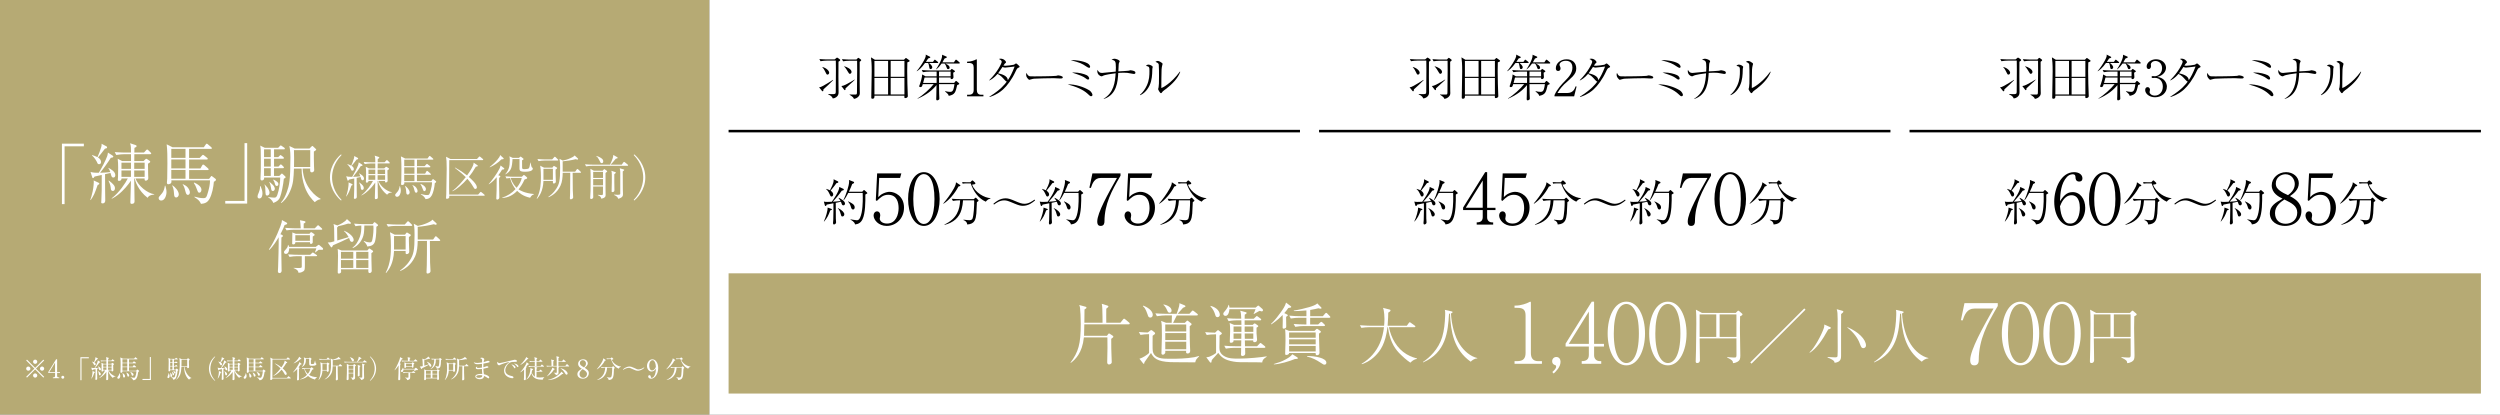 <?xml version="1.0" encoding="UTF-8"?><svg id="_レイヤー_2" xmlns="http://www.w3.org/2000/svg" viewBox="0 0 1310 217.23"><rect x="0" y="0" width="1310" height="217.23" fill="#808080" stroke="none"/><defs><style>.cls-1{fill:none;stroke:#000;stroke-miterlimit:10;stroke-width:1.33px;}.cls-2,.cls-3,.cls-4{stroke-width:0px;}.cls-3{fill:#b6aa74;}.cls-4{fill:#fff;}</style></defs><g id="_レイヤー_1-2"><rect class="cls-3" width="371.78" height="217.23"/><rect class="cls-4" x="371.78" width="938.22" height="217.23"/><path class="cls-4" d="m32.45,75.28h11.49v1.39h-10.1v30.29h-1.39v-31.69Z"/><path class="cls-4" d="m51.18,96.93c-1.5,4.28-1.95,5.47-3.66,7.9l-.21-.07c.35-1.01.84-2.44,1.25-4.49.49-2.37.59-4.49.59-4.88,0-.17,0-.35-.07-.84l2.33,1.08c.56.24.63.38.63.59,0,.38-.28.49-.87.7Zm8.25-3.9c-.87,0-.98-.38-1.53-2.4l-2.85.63c0,3.31,0,6.27.03,8.5,0,.84.07,4.53.07,5.29,0,.59-.21,1.53-1.46,1.53-.59,0-.66-.38-.66-.59,0-.1.07-.7.07-.8.21-4.11.21-5.75.21-13.51-.59.1-3.2.73-3.76.84-.35.56-.49.8-.87.8-.24,0-.24-.1-.38-.52l-.87-2.72c.98.28,1.6.45,4.35.45,1.43-2.4,3.48-6.2,4.39-8.7.24-.7.31-1.32.38-1.88l2.26,1.46c.52.31.56.49.56.63,0,.45-.52.56-1.32.66-1.5,2.44-4.07,5.99-5.61,7.83,1.78-.04,3.55-.14,5.33-.35-.38-1.15-.49-1.46-1.01-2.12l.03-.14c1.46.8,3.62,2.02,3.62,3.87,0,.66-.31,1.25-.98,1.25Zm-4.42-15.15c-.49.7-1.11,1.46-2.16,2.79-.49.59-1.29,1.6-1.5,1.85,1.18.7,1.6,1.57,1.6,2.37,0,.66-.31,1.15-1.04,1.15-.66,0-.77-.28-1.15-1.22-.1-.24-1.08-2.09-2.58-3.41l.07-.17c.87.28,1.78.59,2.82,1.11.63-1.32,1.6-3.93,2.02-5.43.24-.8.17-1.15.1-1.6l2.51,1.32c.21.1.42.28.42.59,0,.52-.66.63-1.11.66Zm4.14,22.18c-1.01,0-1.08-.87-1.11-1.6-.04-.35-.14-1.67-1.18-3.69l.17-.17c2.54,1.91,3.2,2.89,3.2,4.04,0,.7-.31,1.43-1.08,1.43Zm18.18,3.59c-4.98-3.83-6.55-8.88-6.72-10.13h-.28c0,3.31.17,8.57.17,11.87,0,.52,0,1.43-1.6,1.43-.56,0-.59-.52-.59-.94,0-.17.03-1.04.03-1.18,0-1.18.28-8.18.28-10.03-1.39,2.05-3.76,5.05-6.89,7.49-.94.73-1.98,1.39-3.1,1.95l-.17-.14c4.21-3.27,7.28-8.08,8.5-10.45h-3.27c-.03.97-.66,1.25-1.29,1.25-.49,0-.66-.17-.66-.66,0-.21.1-1.18.1-1.39.07-1.53.07-3.62.07-5.01,0-1.29-.07-3.27-.24-4.53l2.37,1.22h4.6v-3.62h-3.24c-1.25,0-3.17.17-4.49.42l-.8-1.5c2.58.21,5.12.24,5.78.24h2.75c0-2.47,0-3.55-.49-4.88l2.68.87c.42.14.73.24.73.63,0,.42-.35.59-1.11.91-.03.8-.07,1.81-.07,2.47h5.05l1.08-1.18c.28-.28.38-.42.59-.42s.38.14.63.38l1.15,1.15c.24.24.35.31.35.56,0,.31-.28.35-.52.35h-8.32c0,.59-.03,3.1-.03,3.62h4.84l.91-.87c.17-.17.35-.35.52-.35.14,0,.42.14.59.28l1.11.77c.21.14.38.24.38.45,0,.35-.14.45-1.18,1.11,0,1.91.04,3.9.1,5.85,0,.24.07,1.36.07,1.6s0,.7-.42,1.04c-.21.24-.59.38-.91.38-.66,0-.63-.52-.59-1.15h-4.81c1.46,3.86,6.13,7.7,9.85,8.25v.17c-.91.1-2.72.24-3.48,1.71Zm-8.71-18.42h-4.98v3.27h4.98v-3.27Zm0,4.11h-4.98v3.34h4.98v-3.34Zm7.17-4.11h-5.47v3.27h5.47v-3.27Zm0,4.11h-5.47v3.34h5.47v-3.34Z"/><path class="cls-4" d="m84.5,105.08c-1.32,0-1.36-1.18-1.36-1.25,0-.52.04-.59,1.81-2.61.66-.77,1.18-2.12,1.46-3.94h.21c.24.77.63,2.09.63,3.34,0,1.74-.87,4.46-2.75,4.46Zm27.58-9.92c-.24,2.82-.91,6.65-2.37,9.16-1.01,1.74-2.26,2.33-4.39,2.51-.66-1.64-1.78-2.47-3.41-3.52v-.28c1.5.42,3.03.8,4.56.8s1.74-.38,2.54-3.2c.59-2.02,1.04-4.04,1.04-6.13h-20.27s.07.56.07.56c0,.38-.1.84-.42,1.08-.42.28-1.01.42-1.25.42-.7,0-.73-.7-.73-.8,0-.35.17-1.81.17-2.12.07-2.65.1-5.29.1-7.9,0-3.38,0-6.93-.38-10.13l3.06,1.57h16.37l1.04-1.46c.17-.21.31-.45.52-.45s.52.28.63.38l1.71,1.46c.21.17.35.31.35.56,0,.31-.28.35-.52.35h-11.42v4.74h5.54l1.18-1.22c.38-.38.45-.42.56-.42.17,0,.38.17.63.35l1.53,1.22c.17.1.35.28.35.52,0,.31-.28.38-.52.38h-9.26v4.67h5.95l.87-1.53c.21-.35.35-.52.52-.52.28,0,.59.28.7.35l1.85,1.64c.21.21.35.31.35.56,0,.31-.28.35-.52.35h-9.71v4.6h10.48l.87-1.15c.21-.28.28-.35.42-.35.1,0,.17.07.45.28l1.43,1.08c.28.17.42.31.42.56,0,.66-.87,1.01-1.08,1.08Zm-14.87-17.17h-7.45v4.74h7.45v-4.74Zm0,5.57h-7.45v4.67h7.45v-4.67Zm0,5.5h-7.45v4.6h7.45v-4.6Zm-4.84,14.42c-1.08,0-1.11-1.15-1.15-1.64-.14-2.96-.63-3.83-1.01-4.6l.14-.14c1.32.77,3.34,3.03,3.34,4.74,0,1.05-.8,1.64-1.32,1.64Zm6.09-1.36c-.63,0-.98-.59-1.22-1.57-.21-.91-.73-3.1-1.53-3.83l.17-.21c.87.42,1.91.91,2.68,1.95.59.83.94,1.71.94,2.3,0,.73-.38,1.36-1.04,1.36Zm5.99-1.15c-.59,0-.73-.31-1.32-1.91-.63-1.64-.7-1.85-1.57-3.2l.17-.21c3.73,1.6,3.83,3.41,3.83,3.73,0,.91-.45,1.6-1.11,1.6Z"/><path class="cls-4" d="m129.52,106.68h-11.49v-1.39h10.1v-30.29h1.39v31.69Z"/><path class="cls-4" d="m135.89,104c-.66,0-.94-.45-.94-1.04,0-.56.17-.97.7-2.23.17-.42.77-1.88.59-3.13h.35c.04.14.1.31.63,1.81.14.38.31.98.31,1.85,0,.31,0,2.75-1.64,2.75Zm12.85-10.38c-.31,3.06-1.15,7.63-2.02,9.75-.49,1.22-1.22,2.09-3.48,3-.7-1.71-2.02-2.58-2.68-2.86v-.24c.98.17,2.89.28,3.03.28.73,0,1.22-.04,1.71-1.36.98-2.65,1.57-6.89,1.53-9.16h-8.43c.14,1.29-.8,1.53-1.15,1.53-.8,0-.8-.59-.73-1.5.28-2.79.14-14.28.1-14.62-.14-1.64-.17-1.71-.28-2.16l2.37,1.15h7.07l.77-.8c.38-.42.45-.42.59-.42s.17.04.63.35l1.15.8c.1.1.35.28.35.52,0,.35-.31.38-.52.38h-5.15v4.07h2.19l.63-.63c.38-.38.42-.45.59-.45.14,0,.21.03.59.38l.84.63c.14.14.35.31.35.52,0,.35-.31.38-.52.38h-4.67v4.14h2.33l.66-.73c.35-.38.38-.42.56-.42.21,0,.49.24.59.35l.73.73c.31.31.31.45.31.52,0,.31-.28.38-.52.38h-4.67v4.04h2.79l.77-.8c.35-.38.38-.42.56-.42s.17,0,.63.42l1.04.98c.1.07.28.28.28.49,0,.42-.49.59-.91.77Zm-6.86-15.36h-3.52v4.07h3.52v-4.07Zm0,4.91h-3.52v4.14h3.52v-4.14Zm0,4.98h-3.52v4.04h3.52v-4.04Zm-1.85,14.31c-.91,0-.91-.59-.98-2.92-.03-1.01-.07-2.05-.49-2.75l.17-.1c.21.28,1.29,1.43,1.5,1.71.63.91,1.01,2.05,1.01,2.58,0,.84-.56,1.5-1.22,1.5Zm2.96-2.37c-.73,0-.84-.52-.98-1.64-.1-.66-.28-1.81-.91-3.06l.14-.1c.28.31,1.64,1.43,1.85,1.71.7.77.91,1.5.91,1.91,0,.35-.21,1.18-1.01,1.18Zm2.05-2.65c-.66,0-.8-.38-1.15-1.67-.14-.52-.42-1.04-.77-1.53l.28-.14c1.67.94,2.47,1.39,2.47,2.4,0,.31-.17.94-.84.94Zm19.92,8.53c-1.29-1.25-3.73-3.79-5.26-7.97-1.11-3.1-1.67-6.37-1.67-9.65h-4c-.21,5.12-.31,7.94-2.02,11.84-1.71,3.97-3.69,5.5-4.56,6.16l-.28-.17c1.32-1.39,2.3-3.24,3.13-5.57,1.22-3.48,1.88-5.92,1.88-18.21,0-1.6-.1-3.24-.21-3.87,0-.31-.31-1.71-.35-2.02l2.79,1.32h7.77l1.04-1.04c.07-.07.31-.31.49-.31.14,0,.17.03.45.31l1.25,1.18c.21.17.28.31.28.45,0,.17-.1.24-.35.42-.14.07-.77.52-.87.59,0,1.85-.04,4.84.07,7.45,0,.35.1,1.85.1,2.19,0,.98-.84,1.25-1.22,1.25-1.01,0-.94-.91-.87-1.99h-3.97c.59,9.96,7.28,14.9,9.4,15.81v.24c-1.5.28-2.26.87-3.03,1.57Zm-2.4-27.3h-8.53c.14,1.88.07,6.72.03,8.84h8.5v-8.84Z"/><path class="cls-4" d="m178.72,105.08c-1.25-1-5.82-5.27-5.82-12.1s4.57-11.1,5.82-12.1l.25.35c-4.07,4.22-4.97,8.85-4.97,11.75s.9,7.52,4.97,11.75l-.25.35Z"/><path class="cls-4" d="m184.12,97.26c-1.07,3.07-1.4,3.92-2.62,5.67l-.15-.05c.25-.73.6-1.75.9-3.22.35-1.7.42-3.22.42-3.5,0-.12,0-.25-.05-.6l1.67.77c.4.17.45.27.45.42,0,.28-.2.35-.62.5Zm5.92-2.8c-.62,0-.7-.27-1.1-1.72l-2.05.45c0,2.38,0,4.5.02,6.1,0,.6.05,3.25.05,3.8,0,.42-.15,1.1-1.05,1.1-.43,0-.48-.27-.48-.42,0-.08.05-.5.05-.57.15-2.95.15-4.12.15-9.7-.42.08-2.3.53-2.7.6-.25.4-.35.58-.62.58-.17,0-.17-.08-.27-.38l-.62-1.95c.7.2,1.15.33,3.12.33,1.02-1.72,2.5-4.45,3.15-6.25.17-.5.22-.95.27-1.35l1.62,1.05c.37.22.4.35.4.45,0,.33-.37.4-.95.47-1.07,1.75-2.92,4.3-4.02,5.62,1.27-.03,2.55-.1,3.82-.25-.27-.83-.35-1.05-.72-1.53l.02-.1c1.05.58,2.6,1.45,2.6,2.77,0,.47-.23.9-.7.9Zm-3.17-10.87c-.35.5-.8,1.05-1.55,2-.35.42-.92,1.15-1.07,1.32.85.5,1.15,1.12,1.15,1.7,0,.48-.23.83-.75.83-.48,0-.55-.2-.82-.88-.08-.17-.77-1.5-1.85-2.45l.05-.12c.62.2,1.27.42,2.02.8.45-.95,1.15-2.82,1.45-3.9.18-.57.12-.82.08-1.15l1.8.95c.15.08.3.2.3.42,0,.38-.48.45-.8.47Zm2.97,15.92c-.72,0-.77-.62-.8-1.15-.02-.25-.1-1.2-.85-2.65l.12-.12c1.82,1.38,2.3,2.07,2.3,2.9,0,.5-.23,1.02-.77,1.02Zm13.05,2.57c-3.57-2.75-4.7-6.37-4.82-7.27h-.2c0,2.37.12,6.15.12,8.52,0,.38,0,1.03-1.15,1.03-.4,0-.42-.38-.42-.68,0-.12.02-.75.02-.85,0-.85.2-5.87.2-7.2-1,1.47-2.7,3.62-4.95,5.37-.67.52-1.42,1-2.22,1.4l-.12-.1c3.02-2.35,5.22-5.8,6.1-7.5h-2.35c-.02.7-.47.9-.92.9-.35,0-.47-.12-.47-.47,0-.15.07-.85.07-1,.05-1.1.05-2.6.05-3.6,0-.92-.05-2.35-.18-3.25l1.7.88h3.3v-2.6h-2.32c-.9,0-2.27.12-3.22.3l-.57-1.08c1.85.15,3.67.17,4.15.17h1.97c0-1.77,0-2.55-.35-3.5l1.92.62c.3.1.52.17.52.45,0,.3-.25.42-.8.65-.02.58-.05,1.3-.05,1.77h3.62l.77-.85c.2-.2.27-.3.43-.3s.27.1.45.27l.82.83c.17.17.25.22.25.4,0,.23-.2.25-.37.25h-5.97c0,.42-.02,2.22-.02,2.6h3.47l.65-.62c.12-.12.25-.25.37-.25.1,0,.3.1.42.2l.8.55c.15.1.27.17.27.33,0,.25-.1.33-.85.8,0,1.38.02,2.8.07,4.2,0,.17.05.97.05,1.15s0,.5-.3.75c-.15.17-.42.27-.65.27-.48,0-.45-.38-.43-.82h-3.45c1.05,2.77,4.4,5.52,7.07,5.92v.12c-.65.08-1.95.18-2.5,1.22Zm-6.25-13.22h-3.57v2.35h3.57v-2.35Zm0,2.95h-3.57v2.4h3.57v-2.4Zm5.15-2.95h-3.92v2.35h3.92v-2.35Zm0,2.95h-3.92v2.4h3.92v-2.4Z"/><path class="cls-4" d="m208.05,103.11c-.95,0-.97-.85-.97-.9,0-.37.02-.42,1.3-1.87.48-.55.85-1.52,1.05-2.82h.15c.18.55.45,1.5.45,2.4,0,1.25-.62,3.2-1.97,3.2Zm19.79-7.12c-.17,2.02-.65,4.77-1.7,6.57-.73,1.25-1.62,1.67-3.15,1.8-.48-1.17-1.27-1.78-2.45-2.52v-.2c1.07.3,2.17.57,3.27.57s1.25-.27,1.82-2.3c.42-1.45.75-2.9.75-4.4h-14.55s.05.4.05.4c0,.27-.08.6-.3.77-.3.2-.73.3-.9.3-.5,0-.52-.5-.52-.57,0-.25.12-1.3.12-1.52.05-1.9.07-3.8.07-5.67,0-2.42,0-4.97-.27-7.27l2.2,1.12h11.75l.75-1.05c.12-.15.22-.33.37-.33s.38.2.45.28l1.22,1.05c.15.12.25.23.25.4,0,.22-.2.25-.37.25h-8.2v3.4h3.97l.85-.88c.27-.28.32-.3.4-.3.12,0,.27.12.45.25l1.1.87c.12.08.25.2.25.38,0,.23-.2.28-.38.28h-6.65v3.35h4.27l.62-1.1c.15-.25.25-.38.37-.38.2,0,.42.2.5.25l1.32,1.17c.15.15.25.23.25.4,0,.22-.2.25-.37.25h-6.97v3.3h7.52l.62-.83c.15-.2.2-.25.3-.25.07,0,.12.05.32.2l1.02.78c.2.12.3.22.3.4,0,.47-.62.72-.77.78Zm-10.67-12.32h-5.35v3.4h5.35v-3.4Zm0,4h-5.35v3.35h5.35v-3.35Zm0,3.95h-5.35v3.3h5.35v-3.3Zm-3.47,10.35c-.77,0-.8-.83-.82-1.17-.1-2.12-.45-2.75-.72-3.3l.1-.1c.95.55,2.4,2.17,2.4,3.4,0,.75-.57,1.17-.95,1.17Zm4.37-.98c-.45,0-.7-.42-.87-1.12-.15-.65-.52-2.22-1.1-2.75l.12-.15c.62.3,1.37.65,1.92,1.4.42.6.67,1.22.67,1.65,0,.53-.27.97-.75.97Zm4.3-.82c-.42,0-.52-.23-.95-1.38-.45-1.17-.5-1.32-1.12-2.3l.12-.15c2.67,1.15,2.75,2.45,2.75,2.67,0,.65-.32,1.15-.8,1.15Z"/><path class="cls-4" d="m253.62,102.58h-18.2c0,.78,0,.88-.1,1.08-.25.38-.87.52-1.12.52-.48,0-.48-.27-.48-.4,0-.55.1-1.4.12-1.92.02-.7.23-10.5.23-13.37,0-3.95-.1-4.87-.35-6.35l2.3,1.17h13.92l.95-1.03c.25-.27.27-.3.37-.3.15,0,.4.2.47.25l1.22,1.02c.12.1.25.2.25.4,0,.22-.2.25-.37.25h-17.42c0,.33-.08,11.72-.08,13.92,0,.97.02,2.6.05,4.15h15.17l.98-1.12c.25-.27.27-.3.38-.3.15,0,.4.2.47.25l1.35,1.12c.12.12.25.22.25.4,0,.23-.2.25-.37.25Zm-4.27-15.25c-1.3,2.25-2.37,3.82-3.67,5.4,1.07.95,4.2,3.67,4.2,5.4,0,.45-.27.87-.77.87s-.67-.27-1.12-1.07c-1.05-1.85-2.27-3.35-3.1-4.25-.95,1.15-2.35,2.57-4.07,4.05-1.32,1.1-2.25,1.77-3.75,2.5l-.02-.2c2.6-1.83,4.87-4.62,7.02-7.22-1.37-1.37-2.65-2.4-5.72-4.85l.1-.17c.92.5,3.37,1.85,6.27,4.15,1.77-2.35,3.02-4.65,3.32-5.7.12-.47.12-.75.12-1.02l1.97,1.32c.17.12.23.23.23.3,0,.38-.3.4-1,.5Z"/><path class="cls-4" d="m263.09,88.88c-.42.72-1.02,1.7-2,2.95l.7.25c.17.05.37.12.37.4,0,.25-.05.3-.6.7-.05.45-.07.95-.07,1.77,0,1.2.15,7.02.15,8.35,0,.42-.05.62-.17.8-.23.32-.65.5-.9.5-.2,0-.52-.12-.52-.57,0-.05.02-.23.02-.42.15-2.4.17-4.17.2-10.75-1.95,2.33-3.42,3.27-4.1,3.7l-.1-.1c1.27-1.33,4.42-5.47,5.77-8.3.1-.2.37-1.22.48-1.45l1.72,1.35c.12.1.23.23.23.38,0,.35-.8.42-1.17.45Zm.55-5.47c-.25.05-.65.1-.9.12-2.12,2.05-3.9,3.12-6.05,4.15l-.08-.17c1.82-1.55,3.77-3.2,5.05-5.2.25-.38.3-.7.4-1.08l1.72,1.58c.1.07.15.22.15.32,0,.2-.17.25-.3.28Zm14.15,20.22c-3.95-.85-5.95-2.8-6.8-3.62-2.1,2.22-4.75,3.62-7.85,3.72l-.02-.15c2.7-.85,5.15-2.4,7.02-4.5-.7-.88-2.07-2.72-2.9-5.8-1.12.1-1.5.17-1.85.22l-.57-1.08c1.87.15,3.67.2,4.15.2h4.5l.7-.7c.15-.15.23-.22.37-.22.12,0,.32.12.35.15l1.12.97s.27.25.27.4c0,.45-.6.6-1.4.83-1.1,2.45-2.15,3.92-3.17,5.17.58.42,3.07,2.02,8.07,2.45v.17c-.65.22-1.15.4-2,1.77Zm.9-14.4c-.92.75-2.77.75-3.75.75-1.72,0-2.72-.2-2.72-1.57v-5.07h-3.67c0,.33-.05,1.47-.25,2.87-.25,1.72-.77,3.75-3.5,5.17l-.05-.1c1.82-2.1,2.37-3.92,2.37-7.32,0-.2,0-.85-.02-1.02-.15-.7-.15-.78-.18-1.03l1.75.83h3.27l.48-.47c.12-.12.2-.2.35-.2.12,0,.27.12.33.15l1,.78c.12.08.23.17.23.35,0,.33-.52.55-.77.65,0,.4-.02,3.92.02,4.1.15.55.85.55,1.07.55.27,0,2.07-.1,2.32-.35.47-.45.6-1.1.92-3.12h.12c.1.57.45,2.3.65,2.47.45.33.52.38.52.7,0,.47-.35.77-.5.9Zm-10.07,4c-.35,0-.67,0-1.05.03,1.02,3,2.47,4.5,3.15,5.15,1.57-1.92,2.45-3.8,2.67-5.17h-4.77Z"/><path class="cls-4" d="m291.12,88.88c-.05.95.03,2.35.05,3.5.02.45.1,2.4.1,2.77,0,.58-.52,1-1.05,1-.48,0-.5-.28-.5-.55v-.8h-4.95c-.23,5.4-2.17,8-3.35,9.37l-.2-.1c2.17-4.07,2.22-8.52,2.22-11.32,0-.25,0-4.15-.35-5.62,0-.07-.05-.25-.07-.32l2.05,1.05h4.37l.48-.62c.22-.28.25-.3.35-.3s.15.02.5.25l.87.52c.23.15.3.22.3.35,0,.3-.58.65-.83.83Zm1.02-4.75h-6.72c-.9,0-2.27.1-3.22.3l-.6-1.1c1.87.17,3.7.2,4.17.2h3.57l1-1.1c.25-.28.27-.3.37-.3.17,0,.32.12.45.25l1.12,1.1c.15.15.23.25.23.38,0,.25-.23.27-.37.27Zm-2.42,4.32h-4.95v5.75h4.95v-5.75Zm14.37,2.1h-4.02v.1c0,9.52.12,10.42.25,12.32,0,.1.02.25.02.38,0,.97-1.15,1.1-1.25,1.1-.47,0-.47-.42-.47-.62,0-.1,0-.22.02-.35.05-.83.08-1.65.1-2.47.07-3.05.07-6.65.07-10.45h-3.95c-.05,2.27-.2,4.6-1.15,6.7-1.85,4.1-5.2,5.62-6.22,6.1l-.15-.23c.77-.52,2.6-1.8,4.12-4.2,1.65-2.55,2.05-4.42,2.05-10.95,0-3.35-.2-4.1-.35-4.77l1.72.92c1.27-.25,2.52-.57,3.97-1.22.65-.3,1.85-.82,2.27-1.45l1.67,1.55c.1.1.15.18.15.3,0,.17-.2.35-.45.35-.05,0-.77-.25-.8-.25-1.97.52-5.1,1-6.85,1.12,0,.85.02,4.87,0,5.42h6.55l.8-1.12c.07-.1.2-.3.35-.3.12,0,.3.12.45.25l1.2,1.12c.15.12.25.23.25.38,0,.28-.27.28-.37.28Z"/><path class="cls-4" d="m328.77,86.89h-18.45c-.77,0-2.17.07-3.2.27l-.6-1.08c1.37.12,2.77.2,4.15.2h9c1.45-3.2,1.62-3.87,1.7-5.1l2,1.15c.17.1.27.23.27.35,0,.27-.12.38-.95.47-1.62,1.97-1.8,2.17-2.75,3.12h5.87l.82-1.15c.12-.17.25-.3.37-.3s.27.1.48.25l1.4,1.15c.12.1.25.2.25.38,0,.22-.2.28-.37.28Zm-11.47,3.77v8.32c0,.47.05,2.65.05,3.1,0,.6,0,1.65-2.3,2.03-.12-.7-.17-1.15-1.75-1.83v-.2c.1.03,1.42.15,1.9.15.72,0,.75-.12.75-1.62,0-.45.02-2.47.02-2.87h-5.15c-.02.53,0,2.57,0,3.27,0,.38.05,2,.05,2.32,0,.7-.8.95-1.05.95-.05,0-.57,0-.57-.55,0-.48.17-3.05.2-3.62,0-.2.15-9.67-.07-11.67l1.82,1.03h4.57l.5-.55c.15-.15.27-.3.4-.3s.22.1.37.2l.83.6c.17.12.32.23.32.35s-.17.3-.9.9Zm-1.32-.6h-5.15v3.17h5.15v-3.17Zm0,3.77h-5.15v3.3h5.15v-3.3Zm-.7-8.35c-.52,0-.6-.17-1.27-1.57-.5-1.05-.87-1.58-1.55-2.02l.02-.2c1.65.5,2.47,1.05,2.85,1.38.58.47.77.95.77,1.45,0,.17,0,.97-.82.97Zm7.22,5.3c-.07.08-.52.45-.6.53-.02,1.1-.05,1.92,0,4.07,0,.7.07,3.67.07,4.27,0,.8-.55,1-1.07,1-.47,0-.45-.1-.4-1.38.1-2.3.1-4.47.1-7.65,0-1.12-.07-1.7-.27-2.15l2.12.72c.12.05.25.12.25.28,0,.12-.1.22-.2.3Zm3.82-.95c-.02,1.87,0,7.75.05,9.4,0,.4.08,2.12.08,2.47,0,.95-.2,1.82-2.47,2.47-.3-.72-.55-1.3-2.2-2v-.2c.9.1,1.7.1,1.77.1,1.37,0,1.47-.22,1.47-.67v-11.37c0-.6-.15-1.27-.27-1.87l2.02.62c.25.07.33.1.33.22,0,.3-.5.62-.77.83Z"/><path class="cls-4" d="m332.07,104.73c4.07-4.22,4.97-8.85,4.97-11.75s-.9-7.52-4.97-11.75l.25-.35c1.25,1,5.82,5.3,5.82,12.1s-4.57,11.1-5.82,12.1l-.25-.35Z"/><path class="cls-4" d="m149.12,117.95c-.31.86-.86,2.33-2.18,4.79l.8.31c.31.12.49.37.49.58,0,.34-.21.46-.77.8-.03,1.04-.09,4.76-.09,5.71,0,.18.12,10.26.18,11.12,0,.06.03.4.03.55,0,1.04-.74,1.29-1.11,1.29-.58,0-.86-.46-.86-.89,0-.4.12-2.09.12-2.43.06-1.26.4-12.5.28-15.45-.83,1.44-2.92,4.85-4.88,6.6l-.25-.18c3.07-4.24,6.48-12.9,6.73-14.34.06-.37.09-.68.12-1.11l2.27,1.26c.37.21.49.25.49.52,0,.4-.46.61-1.38.86Zm19.66,12.96c-.25,0-1.38-.03-1.63-.03-.25.03-.68.37-.92.61-.25.21-.49.4-1.11.83l-.09-.06c.06-.12.52-1.35.74-2.15h-14.25c0,.52-.06,2.95-1.72,2.95-.83,0-.98-.61-.98-.92,0-.43.12-.55,1.2-1.78.8-.89.83-1.54.86-2h.18c.21.37.31.55.4,1.01h13.98l1.08-.83c.12-.12.31-.25.46-.25.21,0,.31.09.55.31l1.51,1.29c.18.15.25.31.25.58s-.06.43-.49.43Zm-.4-10.54h-14.28c-1.11,0-2.79.12-3.96.34l-.74-1.32c2.3.18,4.55.25,5.13.25h3.04c-.03-2.15-.28-3.44-.4-4.24l2.37.46c.34.06.55.25.55.49,0,.34-.61.64-.95.8,0,.4-.03,2.27-.03,2.49h5.84l1.2-1.23c.34-.34.37-.4.49-.4s.22.03.55.34l1.35,1.23c.18.18.31.28.31.46,0,.31-.25.34-.46.34Zm-2.67,13.88h-5.96v4.85c0,2.49-.21,2.64-.83,3.07-1.01.71-1.94.74-2.52.77-.09-.65-.21-1.54-2.58-2.46v-.12c.74.06,1.75.09,2.49.09,1.75,0,1.81-.21,1.81-.8v-5.41h-2.49c-1.08,0-2.8.15-3.96.37l-.71-1.32c2.3.18,4.52.21,5.1.21h6.48l.86-.83c.31-.25.4-.37.49-.37.12,0,.15,0,.58.31l1.32.92c.34.21.37.28.37.43,0,.25-.28.28-.46.28Zm-1.84-10.32c-.03.49.03,2.86,0,3.1-.12.55-.49.77-.95.77-.49,0-.49-.31-.52-.89h-7.62c0,.61-.28,1.17-1.04,1.17-.12,0-.64-.06-.64-.4,0-.15.09-4.95.09-5.62,0-.06-.03-.09-.09-.28l1.97.74h7.1l.4-.55c.12-.15.31-.34.49-.34.12,0,.18.03.46.22l.95.68c.18.12.4.31.4.52,0,.25-.09.31-.98.89Zm-1.47-.68h-7.65v2.92h7.65v-2.92Z"/><path class="cls-4" d="m184.41,126.74c-.58,0-.92-.43-1.11-.98-.25-.68-.34-.92-.37-1.08-.68.31-4.05,1.94-4.3,2.03-.64.31-3.69,1.6-4.12,1.81-.34.71-.52,1.11-.83,1.11-.15,0-.25-.12-.4-.34l-1.54-2.24c.52.06,1.32-.09,1.69-.12.15-.03,1.17-.34,1.75-.49-.06-7.53-.06-7.77-.43-9.06l1.69.62c.12.06.21.06.34.12,1.14-.37,4.12-1.84,5.01-3.32l1.87,1.69c.12.09.21.28.21.43,0,.34-.28.34-.55.34-.4,0-.58-.03-.86-.12-1.63.58-3.53,1.01-5.31,1.41,0,.15,0,.34-.52.64,0,2.55,0,2.98.09,6.82.64-.18,1.78-.52,1.93-.58.65-.18,3.44-1.04,4.02-1.2-.28-.49-.58-.95-.95-1.51-.74-1.01-1.14-1.38-1.51-1.63l.12-.18c1.32.46,4.98,2.55,4.98,4.88,0,.58-.43.95-.92.95Zm10.2,5.93c0,3.16.03,4.08.15,8.29,0,.18.03.89.03,1.01,0,.77-.68,1.11-1.11,1.11-.71,0-.74-.65-.65-1.94h-14.37c.03.18.09,1.01.09,1.17,0,1.01-1.14,1.04-1.2,1.04-.46,0-.58-.25-.58-.77,0-.12.15-7.19.15-8.54,0-2.64-.12-3.1-.21-3.59l2.09.8h13.52l.58-.71c.12-.15.28-.34.43-.34.12,0,.34.12.49.25l1.2.83c.12.09.31.21.31.43,0,.31-.34.55-.92.95Zm-9.49-.68h-6.45v3.56h6.45v-3.56Zm0,4.3h-6.45v4.12h6.45v-4.12Zm12.1-17.48c0,4.64-.49,7.03-.74,7.8-.52,1.5-1.54,2.37-4.09,2.55-.03-.43-.06-.71-.83-1.72-.12-.18-.83-.89-.98-1.04l.09-.18c1.47.74,2.89.8,3.1.8.71,0,.98-.31,1.17-.83.28-.71.77-3.84.77-6.48,0-.25,0-.83-.06-1.54h-4.73c-.09,3.66-.28,4.95-.92,6.45-.98,2.34-2.73,4.36-5.07,5.34l-.21-.28c1.6-.92,3.07-3.35,3.87-5.65.64-1.9.77-3.59.74-5.84-1.01.03-2.12.12-3.07.34l-.74-1.35c1.6.15,3.5.25,5.1.25h4.67l.55-.71c.09-.12.25-.31.4-.31.18,0,.37.15.55.31l1.01.83c.15.12.31.28.31.46,0,.25-.25.4-.89.8Zm-4.18,13.18h-6.39v3.56h6.39v-3.56Zm0,4.3h-6.39v4.12h6.39v-4.12Z"/><path class="cls-4" d="m214.27,124.22c-.06,1.17.03,2.89.06,4.3.03.55.12,2.95.12,3.41,0,.71-.64,1.23-1.29,1.23-.58,0-.61-.34-.61-.68v-.98h-6.08c-.28,6.63-2.67,9.83-4.12,11.52l-.25-.12c2.67-5.01,2.73-10.47,2.73-13.91,0-.31,0-5.1-.43-6.91,0-.09-.06-.31-.09-.4l2.52,1.29h5.38l.58-.77c.28-.34.31-.37.43-.37s.18.03.61.31l1.07.64c.28.18.37.28.37.43,0,.37-.71.8-1.01,1.01Zm1.26-5.84h-8.26c-1.11,0-2.8.12-3.96.37l-.74-1.35c2.3.21,4.55.25,5.13.25h4.39l1.23-1.35c.31-.34.34-.37.46-.37.21,0,.4.15.55.31l1.38,1.35c.18.18.28.31.28.46,0,.31-.28.34-.46.34Zm-2.98,5.31h-6.08v7.06h6.08v-7.06Zm17.66,2.58h-4.95v.12c0,11.7.15,12.81.31,15.14,0,.12.03.31.03.46,0,1.2-1.41,1.35-1.54,1.35-.58,0-.58-.52-.58-.77,0-.12,0-.28.03-.43.06-1.01.09-2.03.12-3.04.09-3.75.09-8.17.09-12.84h-4.85c-.06,2.79-.25,5.65-1.41,8.23-2.27,5.04-6.39,6.91-7.65,7.5l-.18-.28c.95-.65,3.19-2.21,5.07-5.16,2.03-3.13,2.52-5.44,2.52-13.45,0-4.12-.25-5.04-.43-5.87l2.12,1.14c1.57-.31,3.1-.71,4.88-1.5.8-.37,2.27-1.01,2.8-1.78l2.06,1.9c.12.12.18.21.18.37,0,.22-.25.43-.55.43-.06,0-.95-.31-.98-.31-2.43.65-6.27,1.23-8.42,1.38,0,1.04.03,5.99,0,6.67h8.05l.98-1.38c.09-.12.25-.37.43-.37.15,0,.37.15.55.31l1.47,1.38c.18.15.31.28.31.46,0,.34-.34.34-.46.34Z"/><path class="cls-2" d="m436.36,42.21c-2.18,2.18-2.41,2.39-4.62,4.38-.1.08-.26.23-.29.29.03.31.05.96-.39.96-.18,0-.34-.18-.36-.23l-1.5-1.89c.7-.05,1.04-.13,2.28-.83,1.37-.75,4.15-2.46,5.01-3.06l.08.18-.21.21Zm3.01-9.91c-.08,3.03-.03,13.1.03,15.12.05,1.4,0,2.1-.47,2.75-.18.23-.99,1.32-2.59,1.4-.21-.6-.47-1.25-2.39-2.15l.05-.18c.54.08,1.17.1,1.71.1,1.84,0,2.23-.05,2.23-1.19,0-.96.08-8.27.08-11.28,0-1.53-.03-3.84-.05-5.11h-4.67c-.91,0-2.36.13-3.35.31l-.6-1.12c1.95.16,3.81.18,4.31.18h3.68l.91-.73c.16-.13.26-.23.41-.23.1,0,.36.18.47.26l.83.6c.21.18.34.31.34.47,0,.31-.65.65-.93.8Zm-5.73,6.8c-.49,0-.6-.18-1.32-1.74-.6-1.25-1.17-1.87-1.43-2.13l.05-.13c2.28.6,3.55,2.13,3.55,2.98,0,.6-.44,1.01-.86,1.01Zm11.85,4.95c-.62.57-1.63,1.48-2.46,2.28.05.31.1.91-.36.91-.13,0-.21-.1-.36-.29l-1.43-1.87c.75-.1,1.17-.18,2.26-.73,1.61-.8,4.05-2.23,4.64-2.65l.1.13c-.52.57-1.43,1.38-2.39,2.2Zm4.98-11.75v10.82c0,1.06.05,3.68.05,4.62,0,.26.03.62.03.88,0,.75-.05,1.43-1.01,2.26-.83.7-1.58.86-2.08.96-.26-.75-.54-1.06-2.33-2.23l.03-.1c.26.03,1.17.03,1.97.03h1.32c.6,0,.6-.75.6-1.19.05-3.48.1-6.8.1-11.62,0-.7-.03-4.44-.03-4.9h-4.02c-.91,0-2.33.1-3.32.29l-.62-1.12c1.95.16,3.84.21,4.31.21h3.29l.62-.65c.21-.21.26-.26.39-.26.1,0,.23.1.34.16l.96.73c.13.1.21.21.21.34,0,.31-.67.73-.8.8Zm-5.16,6.38c-.36,0-.47-.21-.91-.93-1.32-2.26-1.74-2.62-2.08-2.93l.08-.1c1.4.36,3.81,1.53,3.81,2.96,0,.62-.49,1.01-.91,1.01Z"/><path class="cls-2" d="m475.45,32.68c-.05,1.35-.08,2.49-.08,4.64s.18,11,.31,12.63c0,.1.03.26.03.36,0,.86-.93,1.09-1.32,1.09-.52,0-.52-.1-.49-1.27h-15.69c.03.7.05,1.61-1.04,1.61-.6,0-.62-.34-.62-.7,0-.39.23-11.46.23-13.62,0-4.15-.18-5.66-.39-7.37l2.05,1.25h15.25l.62-.62c.26-.26.29-.29.39-.29.13,0,.29.1.42.21l1.19.86c.18.13.34.26.34.44,0,.31-.36.47-1.19.78Zm-10.09-.75h-7.16v8.3h7.16v-8.3Zm0,8.92h-7.16v8.66h7.16v-8.66Zm8.56-8.92h-7.21v8.3h7.21v-8.3Zm0,8.92h-7.21v8.66h7.21v-8.66Z"/><path class="cls-2" d="m491.2,33.02h-4.38c.62.47,1.69,1.45,1.69,2.26,0,.57-.49.93-.88.93-.52,0-.6-.31-.75-1.27-.21-1.3-.36-1.61-.52-1.92h-1.66c-1.92,2.75-3.42,3.76-4.25,4.31l-.1-.1c1.19-1.32,2.8-3.71,3.76-5.47,1.06-2,1.04-2.41.96-3.16l2.13,1.09c.21.1.29.18.29.31,0,.21-.23.31-.31.34-.13.05-.7.26-.83.31-.54.83-.6.91-1.19,1.76h3.71l.57-.78c.18-.26.26-.36.39-.36s.21.05.49.29l1.04.83c.13.1.26.21.26.39,0,.23-.21.26-.39.26Zm10.38,11.54c-.91,3.89-1.17,5.01-4.46,5.68-.05-.36-.1-.65-.62-1.17-.21-.21-.6-.6-1.32-1.19l.05-.13c1.06.26,1.84.39,2.59.39s1.37-.16,1.79-1.4c.21-.6.42-1.84.52-2.67h-8.09c0,1.48.03,2.93.08,5.03.03.7.1,1.84.1,2.57s-.96.91-1.12.91c-.41,0-.52-.29-.52-.62,0-.21.05-1.27.05-1.53.05-1.95.08-4.31.1-5.86-2.05,2.57-5.19,5.16-9.93,7.16v-.16c2.83-1.66,6.51-5.01,8.48-7.5h-5.76c-.29,1.09-.44,1.58-1.3,1.58-.26,0-.54-.1-.54-.47,0-.21.1-.44.34-1.04.23-.62.44-1.32.65-2.08.08-.31.54-2.02.54-3.06l1.74.99h5.84v-2.46h-3.86c-.78,0-2.26.08-3.32.29l-.62-1.12c1.35.1,2.96.21,4.31.21h10.64l.57-.65c.05-.05.13-.16.23-.16.08,0,.21.1.34.18l1.09.75c.1.08.23.18.23.31,0,.26-.29.44-.93.75.03.39.16,2.28.16,2.33,0,.57-.44,1.04-1.01,1.04s-.52-.44-.47-.86h-6.1v2.83h7.94l.65-.8c.1-.13.21-.23.34-.23s.29.13.42.23l1.12.96c.08.08.13.16.13.29,0,.26-.23.39-1.04.67Zm-17.12-3.94c-.03.16-.23.88-.26,1.01-.31,1.12-.34,1.22-.49,1.82h7.06c.03-.44.03-2.44.03-2.83h-6.33Zm18.11-7.34h-7.29c1.4.7,1.56.78,1.89,1.17.26.29.44.62.44.99,0,.62-.52.78-.78.78-.54,0-.62-.29-.99-1.35-.05-.18-.31-.93-.88-1.58h-1.56c-.8,1.17-1.71,2.23-2.83,3.06l-.08-.08c.7-.99,3.19-4.98,3.19-7.19,0-.13-.03-.31-.05-.42l2.23.96c.18.08.29.18.29.34,0,.18-.18.29-.34.36-.23.1-.6.26-.88.36-.29.52-.57,1.09-1.12,1.97h6.04l.7-1.04c.13-.18.21-.34.39-.34.08,0,.18-.03.49.26l1.25,1.06c.13.13.26.23.26.42,0,.23-.21.26-.39.26Zm-4.44,4.25h-6.07c0,.29-.03,2.08-.03,2.46h6.1v-2.46Z"/><path class="cls-2" d="m506.76,50.48v-.83h.91c1.71,0,2.54-.78,2.54-2.54v-11.67c0-1.69-.6-2.44-2.57-2.44h-.88v-.7h.41c1.58,0,3.48-.7,3.97-.99.18-.1.39-.23.54-.23.13,0,.18.13.18.26v15.77c0,1.48.6,2.54,2.28,2.54h1.17v.83h-8.56Z"/><path class="cls-2" d="m518.41,41.97c4.28-4.15,6.48-8.87,6.48-9.57,0-.83-1.01-1.27-1.48-1.48.39-.13.6-.18.96-.18,1.61,0,2.78,1.32,2.78,1.79,0,.31-.16.44-.67.83-.13.1-.18.21-.7,1.01.29.05.47.08,1.14.08,1.25,0,2.98-.29,4.25-.52.23-.05.39-.18.88-.52.21-.16.29-.18.36-.18.21,0,.7.44.93.65.83.75.93.86.93,1.06,0,.29-.26.39-.6.54-.57.23-.83.52-1.5,1.97-1.87,4.07-4.46,7.55-6.67,9.52-2.93,2.57-5.68,3.45-6.95,3.87l-.08-.21c5.99-3.71,8.09-6.51,9.13-7.91-.31.03-.6-.21-1.12-.78-1.5-1.69-2.02-2.28-3.76-3.22-1.79,2.15-3.4,3.01-4.25,3.45l-.08-.21Zm13.26-7.11c-.73.05-4.25.57-5.06.57-.44,0-.99-.21-1.3-.34-.62.88-1.48,2.18-1.84,2.67-.26.36-.36.49-.49.65,1.66.36,5.19,1.27,5.08,3.68,1.12-1.63,2.21-3.61,3.61-7.24Z"/><path class="cls-2" d="m539.4,39.92c.36.1.62.1,2.91.1.47,0,9.05-.05,10.87-.26.49-.05.52-.05.83-.18.16-.05.31-.08.49-.08.13,0,2.41.26,2.41,1.01,0,.62-.67.62-1.37.62-.39,0-2.83-.16-3.37-.16-1.56,0-8.9.13-10.17.26-.31.03-1.06.1-1.79.36-.49.18-.62.23-.8.23s-.34,0-.96-.75c-.18-.21-.75-.88-.75-1.87,0-.36.03-.67.21-1.01.34.93.91,1.56,1.5,1.71Z"/><path class="cls-2" d="m570.61,47.21c1.5.93,1.84,2.21,1.84,2.52,0,.26-.18.7-.73.7-.44,0-.75-.31-1.69-1.19-2.49-2.36-6.23-3.84-10.61-5.03,4.12-.16,8.72,1.48,11.18,3.01Zm-8.38-15.72c.91,0,5.32.34,7.73,1.74,1.01.6,1.27,1.48,1.27,1.71,0,.29-.13.62-.54.62-.31,0-.88-.36-1.22-.57-2.67-1.79-3.42-2.13-8.4-3.45.6-.05.86-.05,1.17-.05Zm.47,6.49c2.54,0,5.24.7,6.67,1.38.96.47,1.35,1.27,1.35,1.71s-.29.62-.62.62c-.39,0-.78-.31-1.48-.83-1.04-.78-2.62-1.48-6.85-2.83.52-.05.57-.05.93-.05Z"/><path class="cls-2" d="m578.34,51.73c5.27-3.17,5.97-8.59,6.25-13.33-1.45.18-5.6.73-6.59,1.3-.44.23-.52.29-.8.29-.67,0-2.21-.93-2.21-2.7,0-.18.03-.34.08-.7.7,1.22,1.14,1.63,2.46,1.63.52,0,5.99-.6,7.11-.7.05-.7.08-1.4.08-2.13,0-3.48-.36-3.61-2.28-4.15.78-.41,1.3-.47,1.56-.47.65,0,2.7.6,2.7,1.37,0,.21-.03.29-.29.67-.16.26-.21.93-.21,1.04-.1,1.84-.1,2.02-.18,3.55.83-.05,4.57-.21,5.32-.34.16-.03.93-.26,1.09-.26.23,0,1.74.29,2.15.6.21.16.39.39.39.7,0,.05,0,.65-.73.65-.16,0-.29,0-.39-.03-3.22-.6-3.45-.62-4.98-.62-1.4,0-2.46.1-2.91.13-.23,4.38-.67,11.36-7.55,13.64l-.08-.16Z"/><path class="cls-2" d="m597.33,49.7c1.58-1.35,2.78-3.09,3.63-4.95,1.3-2.88,1.35-5.32,1.35-7.45s0-2.39-1.84-2.8c.26-.26.67-.65,1.3-.65.8,0,2.26.67,2.26,1.25,0,.16-.18.83-.21.99-.03.39-.05,2.13-.08,2.46-.16,2.52-.52,5.53-2.67,8.38-.78,1.04-1.97,2.28-3.61,2.96l-.13-.18Zm21.12-12.04c-1.37,3.61-4.28,6.41-7.24,8.77-.29.23-1.69,1.17-1.89,1.43-.65.86-.73.96-.99.96-.49,0-1.48-1.87-1.48-2.13,0-.16.23-.88.26-1.01.18-.93.21-2.33.21-5.81,0-1.09,0-5.06-.13-5.94-.08-.57-.21-.91-1.74-1.53.26-.16.7-.47,1.22-.47.67,0,1.76.65,2.26,1.09.13.1.26.29.26.52,0,.16-.21.78-.23.91-.1.36-.23,1.12-.29,1.92-.08,1.71-.13,7.39-.13,9.29,0,.39,0,.44.08.44.31,0,5.08-2.34,9.65-8.59l.18.16Z"/><path class="cls-2" d="m441.92,107.6c-.67,0-.83-.6-.96-1.01-.13-.47-.23-.67-.31-.88-.73.18-1.5.34-2.72.57,0,6.17.03,6.85.05,8.22,0,.34.13,1.82.13,2.08,0,.67-.8,1.04-1.09,1.04-.44,0-.52-.39-.52-.78,0-.26.13-1.35.13-1.58.13-2.91.1-7.6.08-8.74-2.65.52-2.96.6-3.53.7-.03.13-.26.73-.52.73-.05,0-.34,0-.44-.36l-.52-1.97c.7.18,1.06.18,1.76.18.6,0,1.45-.03,2.39-.08.67-.91,3.97-5.47,3.94-7.76l2.15,1.01c.13.08.21.21.21.39s-.05.39-1.04.54c-1.5,2.18-3.63,4.64-4.7,5.79,1.35-.08,2.7-.16,4.05-.34-.36-.65-.7-1.12-1.06-1.56l.16-.16c1.09.6,3.22,1.74,3.22,3.01,0,.52-.31.96-.86.96Zm-6.87,2.67c-.91,2.57-1.69,4.05-3.22,5.81l-.13-.08c1.06-2.1,2.08-5.94,2-7.24l1.95.7c.18.05.31.13.31.26,0,.16-.18.29-.91.54Zm3.24-14.29c-.7.99-.93,1.3-3.06,3.94.91.57,1.37,1.32,1.37,1.92,0,.47-.26,1.14-.86,1.14-.49,0-.65-.34-1.19-1.58-.57-1.3-1.17-1.84-1.66-2.31v-.13c1.19.36,1.61.57,2.02.75.67-1.3,1.92-3.68,1.92-5.19,0-.21-.03-.41-.05-.6l2.28,1.12c.1.05.21.13.21.34,0,.36-.16.47-.99.6Zm3.14,17.46c-.57,0-.65-.34-.96-1.45-.39-1.48-.62-1.82-1.45-2.91l.05-.08c2.36,1.17,3.35,2.46,3.35,3.29,0,.62-.42,1.14-.99,1.14Zm12.76-11.96c-.44.23-.54.31-.75.47.05,3.66.03,9.8-1.48,12.94-.83,1.74-2.13,2.54-3.92,2.72-.1-.57-.29-1.3-2.46-2.59v-.1c.52.08,2.88.49,3.37.49.73,0,1.22-.26,1.74-1.38,1.4-2.98,1.4-8.59,1.4-10.45,0-1.12-.03-1.92-.05-2.49h-7.55c-.39.73-1.4,2.75-2.33,3.79l-.18-.1c1.35-2.7,2.96-7.55,2.96-9.62,0-.54-.05-.67-.1-.88l2.54,1.01c.08.03.18.16.18.26,0,.21-.05.31-.1.39-.08.05-.78.39-.91.49-.47,1.25-.88,2.28-1.74,4.05h6.98l.6-.65c.21-.21.26-.29.36-.29.05,0,.16.08.34.21l1.25,1.14c.08.08.16.23.16.31,0,.13-.13.18-.29.29Zm-7.19,8.3c-.7,0-.86-.49-1.25-1.74-.44-1.43-1.06-2.05-1.37-2.36l.1-.16c1.97.91,3.37,1.71,3.37,3.11,0,.16,0,1.14-.86,1.14Z"/><path class="cls-2" d="m464.67,118.39c-4.37,0-6.91-3.2-6.91-5.51,0-1.14.73-2.13,1.87-2.13.88,0,1.62.77,1.62,2.02,0,.48-.26,1.51-.26,1.76,0,1.29,1.36,2.61,3.82,2.61,4.67,0,6.06-4.74,6.06-8.05,0-3.09-.92-7.02-5.48-7.02-2.57,0-4.12,1.43-5.92,3.23l-.55-.4.7-14.04h12.68l-.66,2.39h-10.95l-.48,10.03c.81-.81,1.43-1.4,2.83-2.02,1.18-.51,2.24-.74,3.16-.74,2.83,0,7.5,2.32,7.5,8.23s-4.3,9.63-9.04,9.63Z"/><path class="cls-2" d="m484.11,118.39c-5.18,0-8.27-6.61-8.27-14.11s3.01-14.07,8.27-14.07,8.27,6.61,8.27,14.07-3.09,14.11-8.27,14.11Zm0-27.15c-2.79,0-5.55,3.49-5.55,13.04s2.83,13.08,5.55,13.08c2.57,0,5.55-3.01,5.55-13.08s-2.98-13.04-5.55-13.04Z"/><path class="cls-2" d="m502.22,97.74c-1.92,3.68-4.85,7.11-7.83,9.03l-.1-.18c1.5-1.69,3.97-4.98,5.55-7.86.96-1.76,1.06-2.44,1.09-3.22l1.97,1.3c.26.16.36.23.36.36,0,.34-.65.49-1.04.57Zm10.25,7.76s-.26.21-.57.44c-.05.93-.21,5.09-.29,5.92-.34,3.03-.73,5.5-4.77,5.78-.08-1.22-.91-1.95-1.97-2.31v-.23c.39.05.57.08,2.08.23.36.05.67.05.86.05.44,0,1.48,0,1.79-.86.65-1.71.88-6.75.88-8.64,0-.42,0-.47-.05-.91h-5.81c-.08,1.61-.34,3.19-.75,4.72-1.19,4.41-4.38,7-8.92,8.15l-.05-.21c6.61-3.06,7.99-7.81,8.2-12.66h-.44c-.91,0-2.36.13-3.35.31l-.6-1.12c1.95.16,3.81.18,4.31.18h7.26l.6-.54c.18-.16.26-.23.39-.23s.21.08.34.21l.93.99c.08.08.21.23.21.36,0,.16-.08.23-.26.36Zm4.07.18c-3.81-1.71-6.43-5.29-7.89-9.57h-2.78c-.41,0-1.01.05-1.43.16l-.26-.86c.47.03,1.45.08,1.84.08h2.46l.6-.65c.26-.29.36-.29.47-.29.18,0,.36.16.44.26l.91.86c.1.1.21.21.21.39,0,.49-.73.6-1.74.7,1.53,4.18,6.56,6.95,9.62,7.06v.21c-1.32.31-1.92,1.04-2.46,1.66Z"/><path class="cls-2" d="m542.4,105c-1.27,1.06-3.37,2.85-6.43,2.85-1.09,0-2.1-.23-4.18-1.09-3.66-1.53-4.25-1.76-5.63-1.76-2.28,0-4.1,1.3-5.32,2.21l-.29-.44c1.27-1.06,3.37-2.85,6.43-2.85,1.43,0,2.72.47,4.95,1.43,2.13.91,3.45,1.43,4.85,1.43,2.28,0,4.07-1.3,5.32-2.2l.29.44Z"/><path class="cls-2" d="m555.04,107.6c-.67,0-.83-.6-.96-1.01-.13-.47-.23-.67-.31-.88-.73.18-1.5.34-2.72.57,0,6.17.03,6.85.05,8.22,0,.34.13,1.82.13,2.08,0,.67-.8,1.04-1.09,1.04-.44,0-.52-.39-.52-.78,0-.26.13-1.35.13-1.58.13-2.91.1-7.6.08-8.74-2.65.52-2.96.6-3.53.7-.03.13-.26.73-.52.73-.05,0-.34,0-.44-.36l-.52-1.97c.7.18,1.06.18,1.76.18.6,0,1.45-.03,2.39-.08.67-.91,3.97-5.47,3.94-7.76l2.15,1.01c.13.08.21.21.21.39s-.05.39-1.04.54c-1.5,2.18-3.63,4.64-4.7,5.79,1.35-.08,2.7-.16,4.05-.34-.36-.65-.7-1.12-1.06-1.56l.16-.16c1.09.6,3.22,1.74,3.22,3.01,0,.52-.31.96-.86.96Zm-6.87,2.67c-.91,2.57-1.69,4.05-3.22,5.81l-.13-.08c1.06-2.1,2.08-5.94,2-7.24l1.95.7c.18.05.31.13.31.26,0,.16-.18.29-.91.54Zm3.24-14.29c-.7.99-.93,1.3-3.06,3.94.91.57,1.37,1.32,1.37,1.92,0,.47-.26,1.14-.86,1.14-.49,0-.65-.34-1.19-1.58-.57-1.3-1.17-1.84-1.66-2.31v-.13c1.19.36,1.61.57,2.02.75.67-1.3,1.92-3.68,1.92-5.19,0-.21-.03-.41-.05-.6l2.28,1.12c.1.05.21.13.21.34,0,.36-.16.47-.99.6Zm3.14,17.46c-.57,0-.65-.34-.96-1.45-.39-1.48-.62-1.82-1.45-2.91l.05-.08c2.36,1.17,3.35,2.46,3.35,3.29,0,.62-.41,1.14-.99,1.14Zm12.76-11.96c-.44.23-.54.31-.75.47.05,3.66.03,9.8-1.48,12.94-.83,1.74-2.13,2.54-3.92,2.72-.1-.57-.29-1.3-2.46-2.59v-.1c.52.08,2.88.49,3.37.49.73,0,1.22-.26,1.74-1.38,1.4-2.98,1.4-8.59,1.4-10.45,0-1.12-.03-1.92-.05-2.49h-7.55c-.39.73-1.4,2.75-2.33,3.79l-.18-.1c1.35-2.7,2.96-7.55,2.96-9.62,0-.54-.05-.67-.1-.88l2.54,1.01c.08.03.18.16.18.26,0,.21-.05.31-.1.39-.08.05-.78.39-.91.49-.47,1.25-.88,2.28-1.74,4.05h6.98l.6-.65c.21-.21.26-.29.36-.29.05,0,.16.08.34.21l1.25,1.14c.08.08.16.23.16.31,0,.13-.13.18-.29.29Zm-7.19,8.3c-.7,0-.86-.49-1.25-1.74-.44-1.43-1.06-2.05-1.37-2.36l.1-.16c1.97.91,3.37,1.71,3.37,3.11,0,.16,0,1.14-.86,1.14Z"/><path class="cls-2" d="m578.74,115.92c0,.7-.04,2.46-1.98,2.46-.84,0-1.8-.29-1.8-2.32,0-4.48,5.7-14.62,10.32-22.82h-8.45c-3.31,0-4.34,2.68-5.22,5.25l-.77-.11,1.58-7.53h14.73v1.25c-4.67,7.9-8.34,14.77-8.41,23.81Z"/><path class="cls-2" d="m596.16,118.39c-4.37,0-6.91-3.2-6.91-5.51,0-1.14.73-2.13,1.87-2.13.88,0,1.62.77,1.62,2.02,0,.48-.26,1.51-.26,1.76,0,1.29,1.36,2.61,3.82,2.61,4.67,0,6.06-4.74,6.06-8.05,0-3.09-.92-7.02-5.47-7.02-2.57,0-4.12,1.43-5.92,3.23l-.55-.4.7-14.04h12.68l-.66,2.39h-10.95l-.48,10.03c.81-.81,1.43-1.4,2.83-2.02,1.18-.51,2.24-.74,3.16-.74,2.83,0,7.5,2.32,7.5,8.23s-4.3,9.63-9.04,9.63Z"/><path class="cls-2" d="m615.34,97.74c-1.92,3.68-4.85,7.11-7.83,9.03l-.1-.18c1.5-1.69,3.97-4.98,5.55-7.86.96-1.76,1.06-2.44,1.09-3.22l1.97,1.3c.26.16.36.23.36.36,0,.34-.65.49-1.04.57Zm10.25,7.76s-.26.21-.57.44c-.05.93-.21,5.09-.29,5.92-.34,3.03-.73,5.5-4.77,5.78-.08-1.22-.91-1.95-1.97-2.31v-.23c.39.05.57.08,2.08.23.36.05.67.05.86.05.44,0,1.48,0,1.79-.86.65-1.71.88-6.75.88-8.64,0-.42,0-.47-.05-.91h-5.81c-.08,1.61-.34,3.19-.75,4.72-1.19,4.41-4.38,7-8.92,8.15l-.05-.21c6.61-3.06,7.99-7.81,8.2-12.66h-.44c-.91,0-2.36.13-3.35.31l-.6-1.12c1.95.16,3.81.18,4.31.18h7.26l.6-.54c.18-.16.26-.23.39-.23s.21.08.34.21l.93.99c.08.08.21.23.21.36,0,.16-.08.23-.26.36Zm4.07.18c-3.81-1.71-6.43-5.29-7.89-9.57h-2.78c-.41,0-1.01.05-1.43.16l-.26-.86c.47.03,1.45.08,1.84.08h2.46l.6-.65c.26-.29.36-.29.47-.29.18,0,.36.16.44.26l.91.86c.1.1.21.21.21.39,0,.49-.73.6-1.74.7,1.53,4.18,6.56,6.95,9.62,7.06v.21c-1.32.31-1.92,1.04-2.46,1.66Z"/><line class="cls-1" x1="381.78" y1="68.7" x2="681.19" y2="68.7"/><path class="cls-2" d="m745.77,42.21c-2.18,2.18-2.41,2.39-4.62,4.38-.1.08-.26.23-.29.29.03.31.05.96-.39.96-.18,0-.34-.18-.36-.23l-1.5-1.89c.7-.05,1.04-.13,2.28-.83,1.37-.75,4.15-2.46,5.01-3.06l.08.18-.21.21Zm3.01-9.91c-.08,3.03-.03,13.1.03,15.12.05,1.4,0,2.1-.47,2.75-.18.23-.99,1.32-2.59,1.4-.21-.6-.47-1.25-2.39-2.15l.05-.18c.54.08,1.17.1,1.71.1,1.84,0,2.23-.05,2.23-1.19,0-.96.08-8.27.08-11.28,0-1.53-.03-3.84-.05-5.11h-4.67c-.91,0-2.36.13-3.35.31l-.6-1.12c1.95.16,3.81.18,4.31.18h3.68l.91-.73c.16-.13.26-.23.41-.23.1,0,.36.18.47.26l.83.6c.21.18.34.31.34.47,0,.31-.65.65-.93.8Zm-5.73,6.8c-.49,0-.6-.18-1.32-1.74-.6-1.25-1.17-1.87-1.43-2.13l.05-.13c2.28.6,3.55,2.13,3.55,2.98,0,.6-.44,1.01-.86,1.01Zm11.85,4.95c-.62.57-1.63,1.48-2.46,2.28.05.31.1.91-.36.91-.13,0-.21-.1-.36-.29l-1.43-1.87c.75-.1,1.17-.18,2.26-.73,1.61-.8,4.05-2.23,4.64-2.65l.1.13c-.52.57-1.43,1.38-2.39,2.2Zm4.98-11.75v10.82c0,1.06.05,3.68.05,4.62,0,.26.03.62.03.88,0,.75-.05,1.43-1.01,2.26-.83.7-1.58.86-2.08.96-.26-.75-.54-1.06-2.33-2.23l.03-.1c.26.03,1.17.03,1.97.03h1.32c.6,0,.6-.75.6-1.19.05-3.48.1-6.8.1-11.62,0-.7-.03-4.44-.03-4.9h-4.02c-.91,0-2.33.1-3.32.29l-.62-1.12c1.95.16,3.84.21,4.31.21h3.29l.62-.65c.21-.21.26-.26.39-.26.1,0,.23.1.34.16l.96.73c.13.1.21.21.21.34,0,.31-.67.73-.8.8Zm-5.16,6.38c-.36,0-.47-.21-.91-.93-1.32-2.26-1.74-2.62-2.08-2.93l.08-.1c1.4.36,3.81,1.53,3.81,2.96,0,.62-.49,1.01-.91,1.01Z"/><path class="cls-2" d="m784.86,32.68c-.05,1.35-.08,2.49-.08,4.64s.18,11,.31,12.63c0,.1.03.26.03.36,0,.86-.93,1.09-1.32,1.09-.52,0-.52-.1-.49-1.27h-15.69c.03.7.05,1.61-1.04,1.61-.6,0-.62-.34-.62-.7,0-.39.23-11.46.23-13.62,0-4.15-.18-5.66-.39-7.37l2.05,1.25h15.25l.62-.62c.26-.26.29-.29.39-.29.13,0,.29.1.41.21l1.19.86c.18.13.34.26.34.44,0,.31-.36.47-1.19.78Zm-10.09-.75h-7.16v8.3h7.16v-8.3Zm0,8.92h-7.16v8.66h7.16v-8.66Zm8.56-8.92h-7.21v8.3h7.21v-8.3Zm0,8.92h-7.21v8.66h7.21v-8.66Z"/><path class="cls-2" d="m800.6,33.02h-4.38c.62.47,1.69,1.45,1.69,2.26,0,.57-.49.93-.88.93-.52,0-.6-.31-.75-1.27-.21-1.3-.36-1.61-.52-1.92h-1.66c-1.92,2.75-3.42,3.76-4.25,4.31l-.1-.1c1.19-1.32,2.8-3.71,3.76-5.47,1.06-2,1.04-2.41.96-3.16l2.13,1.09c.21.1.29.18.29.31,0,.21-.23.31-.31.34-.13.05-.7.26-.83.31-.54.83-.6.91-1.19,1.76h3.71l.57-.78c.18-.26.26-.36.39-.36s.21.05.49.29l1.04.83c.13.1.26.21.26.39,0,.23-.21.26-.39.26Zm10.38,11.54c-.91,3.89-1.17,5.01-4.46,5.68-.05-.36-.1-.65-.62-1.17-.21-.21-.6-.6-1.32-1.19l.05-.13c1.06.26,1.84.39,2.59.39s1.37-.16,1.79-1.4c.21-.6.42-1.84.52-2.67h-8.09c0,1.48.03,2.93.08,5.03.03.7.1,1.84.1,2.57s-.96.91-1.12.91c-.42,0-.52-.29-.52-.62,0-.21.05-1.27.05-1.53.05-1.95.08-4.31.1-5.86-2.05,2.57-5.19,5.16-9.94,7.16v-.16c2.83-1.66,6.51-5.01,8.48-7.5h-5.76c-.29,1.09-.44,1.58-1.3,1.58-.26,0-.54-.1-.54-.47,0-.21.1-.44.34-1.04.23-.62.44-1.32.65-2.08.08-.31.54-2.02.54-3.06l1.74.99h5.84v-2.46h-3.87c-.78,0-2.26.08-3.32.29l-.62-1.12c1.35.1,2.96.21,4.31.21h10.64l.57-.65c.05-.05.13-.16.23-.16.08,0,.21.1.34.18l1.09.75c.1.08.23.18.23.31,0,.26-.29.44-.93.75.03.39.16,2.28.16,2.33,0,.57-.44,1.04-1.01,1.04s-.52-.44-.47-.86h-6.1v2.83h7.94l.65-.8c.1-.13.21-.23.34-.23s.29.13.42.23l1.12.96c.08.08.13.16.13.29,0,.26-.23.39-1.04.67Zm-17.12-3.94c-.03.16-.23.88-.26,1.01-.31,1.12-.34,1.22-.49,1.82h7.05c.03-.44.03-2.44.03-2.83h-6.33Zm18.11-7.34h-7.29c1.4.7,1.56.78,1.89,1.17.26.29.44.62.44.99,0,.62-.52.78-.78.78-.54,0-.62-.29-.99-1.35-.05-.18-.31-.93-.88-1.58h-1.56c-.8,1.17-1.71,2.23-2.83,3.06l-.08-.08c.7-.99,3.19-4.98,3.19-7.19,0-.13-.03-.31-.05-.42l2.23.96c.18.08.29.18.29.34,0,.18-.18.29-.34.36-.23.1-.6.26-.88.36-.29.52-.57,1.09-1.12,1.97h6.04l.7-1.04c.13-.18.21-.34.39-.34.08,0,.18-.03.49.26l1.25,1.06c.13.13.26.23.26.42,0,.23-.21.26-.39.26Zm-4.44,4.25h-6.07c0,.29-.03,2.08-.03,2.46h6.1v-2.46Z"/><path class="cls-2" d="m824.86,50.48h-10.3v-.7c1.5-3.22,3.53-5.37,5.86-7.76,1.63-1.66,3.53-3.74,3.53-6.59,0-1.35-.47-3.58-3.42-3.58-2.26,0-3.35,1.22-3.35,2.05,0,.26.13.6.23.78.31.7.31.99.31,1.19,0,.91-.57,1.32-1.27,1.32-.91,0-1.19-.65-1.19-1.45,0-2.36,2.21-4.67,5.63-4.67,3.09,0,5.06,1.87,5.06,4.8,0,1.74-.62,2.78-1.92,4.25-.62.73-3.81,3.5-4.44,4.1-.34.34-2.26,2.28-3.48,4.51h5.19c3.06,0,3.87-2.23,4.33-3.5l.49.13-1.27,5.11Z"/><path class="cls-2" d="m827.82,41.97c4.28-4.15,6.49-8.87,6.49-9.57,0-.83-1.01-1.27-1.48-1.48.39-.13.6-.18.96-.18,1.61,0,2.78,1.32,2.78,1.79,0,.31-.16.44-.67.83-.13.1-.18.21-.7,1.01.29.05.47.08,1.14.08,1.25,0,2.98-.29,4.25-.52.23-.05.39-.18.88-.52.21-.16.29-.18.36-.18.21,0,.7.44.93.65.83.75.93.86.93,1.06,0,.29-.26.39-.6.54-.57.23-.83.52-1.5,1.97-1.87,4.07-4.46,7.55-6.67,9.52-2.93,2.57-5.68,3.45-6.95,3.87l-.08-.21c5.99-3.71,8.09-6.51,9.13-7.91-.31.03-.6-.21-1.12-.78-1.5-1.69-2.02-2.28-3.76-3.22-1.79,2.15-3.4,3.01-4.25,3.45l-.08-.21Zm13.26-7.11c-.73.05-4.25.57-5.06.57-.44,0-.99-.21-1.3-.34-.62.88-1.48,2.18-1.84,2.67-.26.36-.36.49-.49.65,1.66.36,5.19,1.27,5.08,3.68,1.12-1.63,2.2-3.61,3.61-7.24Z"/><path class="cls-2" d="m848.81,39.92c.36.1.62.1,2.91.1.47,0,9.05-.05,10.87-.26.49-.05.52-.05.83-.18.16-.05.31-.08.49-.08.13,0,2.41.26,2.41,1.01,0,.62-.67.62-1.37.62-.39,0-2.83-.16-3.37-.16-1.56,0-8.9.13-10.17.26-.31.03-1.06.1-1.79.36-.49.18-.62.23-.8.23s-.34,0-.96-.75c-.18-.21-.75-.88-.75-1.87,0-.36.03-.67.21-1.01.34.93.91,1.56,1.5,1.71Z"/><path class="cls-2" d="m880.01,47.21c1.5.93,1.84,2.21,1.84,2.52,0,.26-.18.7-.73.7-.44,0-.75-.31-1.69-1.19-2.49-2.36-6.23-3.84-10.61-5.03,4.12-.16,8.72,1.48,11.18,3.01Zm-8.38-15.72c.91,0,5.32.34,7.73,1.74,1.01.6,1.27,1.48,1.27,1.71,0,.29-.13.62-.55.62-.31,0-.88-.36-1.22-.57-2.67-1.79-3.42-2.13-8.4-3.45.6-.05.86-.05,1.17-.05Zm.47,6.49c2.54,0,5.24.7,6.67,1.38.96.47,1.35,1.27,1.35,1.71s-.29.62-.62.62c-.39,0-.78-.31-1.48-.83-1.04-.78-2.62-1.48-6.85-2.83.52-.05.57-.05.93-.05Z"/><path class="cls-2" d="m887.74,51.73c5.27-3.17,5.97-8.59,6.25-13.33-1.45.18-5.6.73-6.59,1.3-.44.23-.52.29-.8.29-.67,0-2.21-.93-2.21-2.7,0-.18.03-.34.08-.7.7,1.22,1.14,1.63,2.46,1.63.52,0,5.99-.6,7.11-.7.05-.7.08-1.4.08-2.13,0-3.48-.36-3.61-2.28-4.15.78-.41,1.3-.47,1.56-.47.65,0,2.7.6,2.7,1.37,0,.21-.03.29-.29.67-.16.26-.21.93-.21,1.04-.1,1.84-.1,2.02-.18,3.55.83-.05,4.57-.21,5.32-.34.16-.03.93-.26,1.09-.26.23,0,1.74.29,2.15.6.21.16.39.39.39.7,0,.05,0,.65-.73.65-.16,0-.29,0-.39-.03-3.22-.6-3.45-.62-4.98-.62-1.4,0-2.46.1-2.91.13-.23,4.38-.67,11.36-7.55,13.64l-.08-.16Z"/><path class="cls-2" d="m906.73,49.7c1.58-1.35,2.78-3.09,3.63-4.95,1.3-2.88,1.35-5.32,1.35-7.45s0-2.39-1.84-2.8c.26-.26.67-.65,1.3-.65.8,0,2.26.67,2.26,1.25,0,.16-.18.83-.21.99-.03.39-.05,2.13-.08,2.46-.16,2.52-.52,5.53-2.67,8.38-.78,1.04-1.97,2.28-3.61,2.96l-.13-.18Zm21.12-12.04c-1.38,3.61-4.28,6.41-7.24,8.77-.29.23-1.69,1.17-1.89,1.43-.65.86-.73.96-.99.96-.49,0-1.48-1.87-1.48-2.13,0-.16.23-.88.26-1.01.18-.93.21-2.33.21-5.81,0-1.09,0-5.06-.13-5.94-.08-.57-.21-.91-1.74-1.53.26-.16.7-.47,1.22-.47.67,0,1.76.65,2.26,1.09.13.1.26.29.26.52,0,.16-.21.78-.23.91-.1.36-.23,1.12-.29,1.92-.08,1.71-.13,7.39-.13,9.29,0,.39,0,.44.08.44.31,0,5.08-2.34,9.65-8.59l.18.16Z"/><path class="cls-2" d="m751.32,107.6c-.67,0-.83-.6-.96-1.01-.13-.47-.23-.67-.31-.88-.73.18-1.5.34-2.72.57,0,6.17.03,6.85.05,8.22,0,.34.13,1.82.13,2.08,0,.67-.8,1.04-1.09,1.04-.44,0-.52-.39-.52-.78,0-.26.13-1.35.13-1.58.13-2.91.1-7.6.08-8.74-2.65.52-2.96.6-3.53.7-.03.13-.26.73-.52.73-.05,0-.34,0-.44-.36l-.52-1.97c.7.18,1.06.18,1.76.18.6,0,1.45-.03,2.39-.08.67-.91,3.97-5.47,3.94-7.76l2.15,1.01c.13.08.21.21.21.39s-.05.39-1.04.54c-1.5,2.18-3.63,4.64-4.7,5.79,1.35-.08,2.7-.16,4.05-.34-.36-.65-.7-1.12-1.06-1.56l.16-.16c1.09.6,3.22,1.74,3.22,3.01,0,.52-.31.96-.86.96Zm-6.87,2.67c-.91,2.57-1.69,4.05-3.22,5.81l-.13-.08c1.06-2.1,2.08-5.94,2-7.24l1.95.7c.18.05.31.13.31.26,0,.16-.18.29-.91.54Zm3.24-14.29c-.7.99-.93,1.3-3.06,3.94.91.57,1.37,1.32,1.37,1.92,0,.47-.26,1.14-.86,1.14-.49,0-.65-.34-1.19-1.58-.57-1.3-1.17-1.84-1.66-2.31v-.13c1.19.36,1.61.57,2.02.75.67-1.3,1.92-3.68,1.92-5.19,0-.21-.03-.41-.05-.6l2.28,1.12c.1.05.21.13.21.34,0,.36-.16.47-.99.6Zm3.14,17.46c-.57,0-.65-.34-.96-1.45-.39-1.48-.62-1.82-1.45-2.91l.05-.08c2.36,1.17,3.35,2.46,3.35,3.29,0,.62-.41,1.14-.99,1.14Zm12.76-11.96c-.44.23-.54.31-.75.47.05,3.66.03,9.8-1.48,12.94-.83,1.74-2.13,2.54-3.92,2.72-.1-.57-.29-1.3-2.46-2.59v-.1c.52.08,2.88.49,3.37.49.73,0,1.22-.26,1.74-1.38,1.4-2.98,1.4-8.59,1.4-10.45,0-1.12-.03-1.92-.05-2.49h-7.55c-.39.73-1.4,2.75-2.33,3.79l-.18-.1c1.35-2.7,2.96-7.55,2.96-9.62,0-.54-.05-.67-.1-.88l2.54,1.01c.08.03.18.16.18.26,0,.21-.05.31-.1.39-.08.05-.78.39-.91.49-.47,1.25-.88,2.28-1.74,4.05h6.98l.6-.65c.21-.21.26-.29.36-.29.05,0,.16.08.34.21l1.25,1.14c.08.08.16.23.16.31,0,.13-.13.18-.29.29Zm-7.19,8.3c-.7,0-.86-.49-1.24-1.74-.44-1.43-1.06-2.05-1.37-2.36l.1-.16c1.97.91,3.37,1.71,3.37,3.11,0,.16,0,1.14-.86,1.14Z"/><path class="cls-2" d="m779.26,110.05v3.86c0,1.69,1.14,2.61,2.57,2.61h.59v1.18h-8.63v-1.18c.77,0,3.16,0,3.16-2.68v-3.78h-10.29v-1.29l11.57-18.56h1.03v18.67h4.37v1.18h-4.37Zm-2.31-15.47l-8.89,14.29h8.89v-14.29Z"/><path class="cls-2" d="m792.45,118.39c-4.37,0-6.91-3.2-6.91-5.51,0-1.14.73-2.13,1.87-2.13.88,0,1.62.77,1.62,2.02,0,.48-.26,1.51-.26,1.76,0,1.29,1.36,2.61,3.82,2.61,4.67,0,6.06-4.74,6.06-8.05,0-3.09-.92-7.02-5.47-7.02-2.57,0-4.12,1.43-5.92,3.23l-.55-.4.7-14.04h12.68l-.66,2.39h-10.95l-.48,10.03c.81-.81,1.43-1.4,2.83-2.02,1.18-.51,2.24-.74,3.16-.74,2.83,0,7.5,2.32,7.5,8.23s-4.3,9.63-9.04,9.63Z"/><path class="cls-2" d="m811.63,97.74c-1.92,3.68-4.85,7.11-7.83,9.03l-.1-.18c1.5-1.69,3.97-4.98,5.55-7.86.96-1.76,1.06-2.44,1.09-3.22l1.97,1.3c.26.16.36.23.36.36,0,.34-.65.49-1.04.57Zm10.25,7.76s-.26.21-.57.44c-.05.93-.21,5.09-.29,5.92-.34,3.03-.73,5.5-4.77,5.78-.08-1.22-.91-1.95-1.97-2.31v-.23c.39.05.57.08,2.08.23.36.05.67.05.86.05.44,0,1.48,0,1.79-.86.65-1.71.88-6.75.88-8.64,0-.42,0-.47-.05-.91h-5.81c-.08,1.61-.34,3.19-.75,4.72-1.19,4.41-4.38,7-8.92,8.15l-.05-.21c6.62-3.06,7.99-7.81,8.2-12.66h-.44c-.91,0-2.36.13-3.35.31l-.6-1.12c1.95.16,3.81.18,4.31.18h7.26l.6-.54c.18-.16.26-.23.39-.23s.21.08.34.21l.93.99c.08.08.21.23.21.36,0,.16-.08.23-.26.36Zm4.07.18c-3.81-1.71-6.43-5.29-7.89-9.57h-2.78c-.42,0-1.01.05-1.43.16l-.26-.86c.47.03,1.45.08,1.84.08h2.46l.6-.65c.26-.29.36-.29.47-.29.18,0,.36.16.44.26l.91.86c.1.1.21.21.21.39,0,.49-.73.6-1.74.7,1.53,4.18,6.56,6.95,9.62,7.06v.21c-1.32.31-1.92,1.04-2.46,1.66Z"/><path class="cls-2" d="m851.81,105c-1.27,1.06-3.37,2.85-6.43,2.85-1.09,0-2.1-.23-4.18-1.09-3.66-1.53-4.25-1.76-5.63-1.76-2.28,0-4.1,1.3-5.32,2.21l-.29-.44c1.27-1.06,3.37-2.85,6.43-2.85,1.43,0,2.72.47,4.95,1.43,2.13.91,3.45,1.43,4.85,1.43,2.28,0,4.07-1.3,5.32-2.2l.29.44Z"/><path class="cls-2" d="m864.44,107.6c-.67,0-.83-.6-.96-1.01-.13-.47-.23-.67-.31-.88-.73.18-1.5.34-2.72.57,0,6.17.03,6.85.05,8.22,0,.34.13,1.82.13,2.08,0,.67-.8,1.04-1.09,1.04-.44,0-.52-.39-.52-.78,0-.26.13-1.35.13-1.58.13-2.91.1-7.6.08-8.74-2.65.52-2.96.6-3.53.7-.03.13-.26.73-.52.73-.05,0-.34,0-.44-.36l-.52-1.97c.7.18,1.06.18,1.76.18.6,0,1.45-.03,2.39-.08.67-.91,3.97-5.47,3.94-7.76l2.15,1.01c.13.08.21.21.21.39s-.05.39-1.04.54c-1.5,2.18-3.63,4.64-4.7,5.79,1.35-.08,2.7-.16,4.05-.34-.36-.65-.7-1.12-1.06-1.56l.16-.16c1.09.6,3.22,1.74,3.22,3.01,0,.52-.31.96-.86.96Zm-6.87,2.67c-.91,2.57-1.69,4.05-3.22,5.81l-.13-.08c1.06-2.1,2.08-5.94,2-7.24l1.95.7c.18.05.31.13.31.26,0,.16-.18.29-.91.54Zm3.24-14.29c-.7.99-.93,1.3-3.06,3.94.91.57,1.38,1.32,1.38,1.92,0,.47-.26,1.14-.86,1.14-.49,0-.65-.34-1.19-1.58-.57-1.3-1.17-1.84-1.66-2.31v-.13c1.19.36,1.61.57,2.02.75.67-1.3,1.92-3.68,1.92-5.19,0-.21-.03-.41-.05-.6l2.28,1.12c.1.05.21.13.21.34,0,.36-.16.47-.99.6Zm3.14,17.46c-.57,0-.65-.34-.96-1.45-.39-1.48-.62-1.82-1.45-2.91l.05-.08c2.36,1.17,3.35,2.46,3.35,3.29,0,.62-.41,1.14-.99,1.14Zm12.76-11.96c-.44.23-.54.31-.75.47.05,3.66.03,9.8-1.48,12.94-.83,1.74-2.13,2.54-3.92,2.72-.1-.57-.29-1.3-2.46-2.59v-.1c.52.08,2.88.49,3.37.49.73,0,1.22-.26,1.74-1.38,1.4-2.98,1.4-8.59,1.4-10.45,0-1.12-.03-1.92-.05-2.49h-7.55c-.39.73-1.4,2.75-2.33,3.79l-.18-.1c1.35-2.7,2.96-7.55,2.96-9.62,0-.54-.05-.67-.1-.88l2.54,1.01c.08.03.18.16.18.26,0,.21-.05.31-.1.39-.08.05-.78.39-.91.49-.47,1.25-.88,2.28-1.74,4.05h6.98l.6-.65c.21-.21.26-.29.36-.29.05,0,.16.08.34.21l1.25,1.14c.08.08.16.23.16.31,0,.13-.13.18-.29.29Zm-7.19,8.3c-.7,0-.86-.49-1.24-1.74-.44-1.43-1.06-2.05-1.38-2.36l.1-.16c1.97.91,3.37,1.71,3.37,3.11,0,.16,0,1.14-.86,1.14Z"/><path class="cls-2" d="m888.15,115.92c0,.7-.04,2.46-1.98,2.46-.85,0-1.8-.29-1.8-2.32,0-4.48,5.7-14.62,10.33-22.82h-8.45c-3.31,0-4.34,2.68-5.22,5.25l-.77-.11,1.58-7.53h14.73v1.25c-4.67,7.9-8.34,14.77-8.41,23.81Z"/><path class="cls-2" d="m906.64,118.39c-5.18,0-8.27-6.61-8.27-14.11s3.01-14.07,8.27-14.07,8.27,6.61,8.27,14.07-3.09,14.11-8.27,14.11Zm0-27.15c-2.79,0-5.55,3.49-5.55,13.04s2.83,13.08,5.55,13.08c2.57,0,5.55-3.01,5.55-13.08s-2.98-13.04-5.55-13.04Z"/><path class="cls-2" d="m924.75,97.74c-1.92,3.68-4.85,7.11-7.83,9.03l-.1-.18c1.5-1.69,3.97-4.98,5.55-7.86.96-1.76,1.06-2.44,1.09-3.22l1.97,1.3c.26.16.36.23.36.36,0,.34-.65.49-1.04.57Zm10.25,7.76s-.26.21-.57.44c-.05.93-.21,5.09-.29,5.92-.34,3.03-.73,5.5-4.77,5.78-.08-1.22-.91-1.95-1.97-2.31v-.23c.39.05.57.08,2.08.23.36.05.67.05.86.05.44,0,1.48,0,1.79-.86.65-1.71.88-6.75.88-8.64,0-.42,0-.47-.05-.91h-5.81c-.08,1.61-.34,3.19-.75,4.72-1.19,4.41-4.38,7-8.92,8.15l-.05-.21c6.62-3.06,7.99-7.81,8.2-12.66h-.44c-.91,0-2.36.13-3.35.31l-.6-1.12c1.95.16,3.81.18,4.31.18h7.26l.6-.54c.18-.16.26-.23.39-.23s.21.08.34.21l.93.99c.08.08.21.23.21.36,0,.16-.08.23-.26.36Zm4.07.18c-3.81-1.71-6.43-5.29-7.89-9.57h-2.78c-.42,0-1.01.05-1.43.16l-.26-.86c.47.03,1.45.08,1.84.08h2.46l.6-.65c.26-.29.36-.29.47-.29.18,0,.36.16.44.26l.91.86c.1.1.21.21.21.39,0,.49-.73.6-1.74.7,1.53,4.18,6.56,6.95,9.62,7.06v.21c-1.32.31-1.92,1.04-2.46,1.66Z"/><line class="cls-1" x1="691.19" y1="68.7" x2="990.59" y2="68.7"/><path class="cls-2" d="m1055.17,42.21c-2.18,2.18-2.41,2.39-4.62,4.38-.1.08-.26.23-.29.29.03.31.05.96-.39.96-.18,0-.34-.18-.36-.23l-1.5-1.89c.7-.05,1.04-.13,2.28-.83,1.38-.75,4.15-2.46,5.01-3.06l.08.18-.21.21Zm3.01-9.91c-.08,3.03-.03,13.1.03,15.12.05,1.4,0,2.1-.47,2.75-.18.23-.99,1.32-2.59,1.4-.21-.6-.47-1.25-2.39-2.15l.05-.18c.54.08,1.17.1,1.71.1,1.84,0,2.23-.05,2.23-1.19,0-.96.08-8.27.08-11.28,0-1.53-.03-3.84-.05-5.11h-4.67c-.91,0-2.36.13-3.35.31l-.6-1.12c1.95.16,3.81.18,4.31.18h3.68l.91-.73c.16-.13.26-.23.41-.23.1,0,.36.18.47.26l.83.6c.21.18.34.31.34.47,0,.31-.65.65-.93.8Zm-5.73,6.8c-.49,0-.6-.18-1.32-1.74-.6-1.25-1.17-1.87-1.43-2.13l.05-.13c2.28.6,3.55,2.13,3.55,2.98,0,.6-.44,1.01-.86,1.01Zm11.85,4.95c-.62.57-1.63,1.48-2.46,2.28.05.31.1.91-.36.91-.13,0-.21-.1-.36-.29l-1.43-1.87c.75-.1,1.17-.18,2.26-.73,1.61-.8,4.05-2.23,4.64-2.65l.1.13c-.52.57-1.43,1.38-2.39,2.2Zm4.98-11.75v10.82c0,1.06.05,3.68.05,4.62,0,.26.03.62.03.88,0,.75-.05,1.43-1.01,2.26-.83.7-1.58.86-2.08.96-.26-.75-.54-1.06-2.33-2.23l.03-.1c.26.03,1.17.03,1.97.03h1.32c.6,0,.6-.75.6-1.19.05-3.48.1-6.8.1-11.62,0-.7-.03-4.44-.03-4.9h-4.02c-.91,0-2.33.1-3.32.29l-.62-1.12c1.95.16,3.84.21,4.31.21h3.29l.62-.65c.21-.21.26-.26.39-.26.1,0,.23.1.34.16l.96.73c.13.1.21.21.21.34,0,.31-.67.73-.8.8Zm-5.16,6.38c-.36,0-.47-.21-.91-.93-1.32-2.26-1.74-2.62-2.08-2.93l.08-.1c1.4.36,3.81,1.53,3.81,2.96,0,.62-.49,1.01-.91,1.01Z"/><path class="cls-2" d="m1094.26,32.68c-.05,1.35-.08,2.49-.08,4.64s.18,11,.31,12.63c0,.1.03.26.03.36,0,.86-.93,1.09-1.32,1.09-.52,0-.52-.1-.49-1.27h-15.69c.03.7.05,1.61-1.04,1.61-.6,0-.62-.34-.62-.7,0-.39.23-11.46.23-13.62,0-4.15-.18-5.66-.39-7.37l2.05,1.25h15.25l.62-.62c.26-.26.29-.29.39-.29.13,0,.29.1.42.21l1.19.86c.18.13.34.26.34.44,0,.31-.36.47-1.19.78Zm-10.09-.75h-7.16v8.3h7.16v-8.3Zm0,8.92h-7.16v8.66h7.16v-8.66Zm8.56-8.92h-7.21v8.3h7.21v-8.3Zm0,8.92h-7.21v8.66h7.21v-8.66Z"/><path class="cls-2" d="m1110.01,33.02h-4.38c.62.47,1.69,1.45,1.69,2.26,0,.57-.49.93-.88.93-.52,0-.6-.31-.75-1.27-.21-1.3-.36-1.61-.52-1.92h-1.66c-1.92,2.75-3.42,3.76-4.25,4.31l-.1-.1c1.19-1.32,2.8-3.71,3.76-5.47,1.06-2,1.04-2.41.96-3.16l2.13,1.09c.21.1.29.18.29.31,0,.21-.23.31-.31.34-.13.05-.7.26-.83.31-.54.83-.6.91-1.19,1.76h3.71l.57-.78c.18-.26.26-.36.39-.36s.21.05.49.29l1.04.83c.13.1.26.21.26.39,0,.23-.21.26-.39.26Zm10.38,11.54c-.91,3.89-1.17,5.01-4.46,5.68-.05-.36-.1-.65-.62-1.17-.21-.21-.6-.6-1.32-1.19l.05-.13c1.06.26,1.84.39,2.59.39s1.37-.16,1.79-1.4c.21-.6.42-1.84.52-2.67h-8.09c0,1.48.03,2.93.08,5.03.03.7.1,1.84.1,2.57s-.96.91-1.12.91c-.42,0-.52-.29-.52-.62,0-.21.05-1.27.05-1.53.05-1.95.08-4.31.1-5.86-2.05,2.57-5.19,5.16-9.94,7.16v-.16c2.83-1.66,6.51-5.01,8.48-7.5h-5.76c-.29,1.09-.44,1.58-1.3,1.58-.26,0-.54-.1-.54-.47,0-.21.1-.44.34-1.04.23-.62.44-1.32.65-2.08.08-.31.54-2.02.54-3.06l1.74.99h5.84v-2.46h-3.87c-.78,0-2.26.08-3.32.29l-.62-1.12c1.35.1,2.96.21,4.31.21h10.64l.57-.65c.05-.05.13-.16.23-.16.08,0,.21.1.34.18l1.09.75c.1.08.23.18.23.31,0,.26-.29.44-.93.75.03.39.16,2.28.16,2.33,0,.57-.44,1.04-1.01,1.04s-.52-.44-.47-.86h-6.1v2.83h7.94l.65-.8c.1-.13.21-.23.34-.23s.29.13.42.23l1.12.96c.08.08.13.16.13.29,0,.26-.23.39-1.04.67Zm-17.12-3.94c-.03.16-.23.88-.26,1.01-.31,1.12-.34,1.22-.49,1.82h7.05c.03-.44.03-2.44.03-2.83h-6.33Zm18.11-7.34h-7.29c1.4.7,1.56.78,1.89,1.17.26.29.44.62.44.99,0,.62-.52.78-.78.78-.54,0-.62-.29-.99-1.35-.05-.18-.31-.93-.88-1.58h-1.56c-.8,1.17-1.71,2.23-2.83,3.06l-.08-.08c.7-.99,3.19-4.98,3.19-7.19,0-.13-.03-.31-.05-.42l2.23.96c.18.08.29.18.29.34,0,.18-.18.29-.34.36-.23.1-.6.26-.88.36-.29.52-.57,1.09-1.12,1.97h6.04l.7-1.04c.13-.18.21-.34.39-.34.08,0,.18-.03.49.26l1.25,1.06c.13.13.26.23.26.42,0,.23-.21.26-.39.26Zm-4.44,4.25h-6.07c0,.29-.03,2.08-.03,2.46h6.1v-2.46Z"/><path class="cls-2" d="m1135.43,45.5c0,2.96-2.57,5.47-6.17,5.47-3.19,0-5.19-2-5.19-3.79,0-.83.42-1.53,1.27-1.53s1.25.75,1.25,1.4c0,.29-.23,1.04-.23,1.25,0,.65.93,1.79,2.78,1.79,2.31,0,4.18-1.84,4.18-4.7,0-2.67-1.58-4.59-4.2-4.59-.13,0-.83.08-.99.08s-.7,0-.7-.54c0-.39.31-.47.67-.47.13,0,.83.08.99.08,1.45,0,3.84-1.22,3.84-4.2,0-2.52-1.74-3.79-3.45-3.79-1.56,0-2.44.99-2.44,1.76,0,.13.08.78.08.93,0,.6-.29,1.53-1.22,1.53-.75,0-1.06-.7-1.06-1.38,0-1.92,2.23-3.74,4.88-3.74,2.91,0,5.27,1.84,5.27,4.44,0,1.87-1.48,4.07-4.54,4.8,3.87.52,5.01,3.4,5.01,5.19Z"/><path class="cls-2" d="m1137.22,41.97c4.28-4.15,6.49-8.87,6.49-9.57,0-.83-1.01-1.27-1.48-1.48.39-.13.6-.18.96-.18,1.61,0,2.78,1.32,2.78,1.79,0,.31-.16.44-.67.83-.13.1-.18.21-.7,1.01.29.05.47.08,1.14.08,1.25,0,2.98-.29,4.25-.52.23-.05.39-.18.88-.52.21-.16.29-.18.36-.18.21,0,.7.44.93.65.83.75.93.86.93,1.06,0,.29-.26.39-.6.54-.57.23-.83.52-1.5,1.97-1.87,4.07-4.46,7.55-6.67,9.52-2.93,2.57-5.68,3.45-6.95,3.87l-.08-.21c5.99-3.71,8.09-6.51,9.13-7.91-.31.03-.6-.21-1.12-.78-1.5-1.69-2.02-2.28-3.76-3.22-1.79,2.15-3.4,3.01-4.25,3.45l-.08-.21Zm13.26-7.11c-.73.05-4.25.57-5.06.57-.44,0-.99-.21-1.3-.34-.62.88-1.48,2.18-1.84,2.67-.26.36-.36.49-.49.65,1.66.36,5.19,1.27,5.08,3.68,1.12-1.63,2.2-3.61,3.61-7.24Z"/><path class="cls-2" d="m1158.21,39.92c.36.1.62.1,2.91.1.47,0,9.05-.05,10.87-.26.49-.05.52-.05.83-.18.16-.05.31-.08.49-.08.13,0,2.41.26,2.41,1.01,0,.62-.67.62-1.37.62-.39,0-2.83-.16-3.37-.16-1.56,0-8.9.13-10.17.26-.31.03-1.06.1-1.79.36-.49.18-.62.23-.8.23s-.34,0-.96-.75c-.18-.21-.75-.88-.75-1.87,0-.36.03-.67.21-1.01.34.93.91,1.56,1.5,1.71Z"/><path class="cls-2" d="m1189.42,47.21c1.5.93,1.84,2.21,1.84,2.52,0,.26-.18.7-.73.7-.44,0-.75-.31-1.69-1.19-2.49-2.36-6.23-3.84-10.61-5.03,4.12-.16,8.72,1.48,11.18,3.01Zm-8.38-15.72c.91,0,5.32.34,7.73,1.74,1.01.6,1.27,1.48,1.27,1.71,0,.29-.13.62-.54.62-.31,0-.88-.36-1.22-.57-2.67-1.79-3.42-2.13-8.4-3.45.6-.05.86-.05,1.17-.05Zm.47,6.49c2.54,0,5.24.7,6.67,1.38.96.47,1.35,1.27,1.35,1.71s-.29.62-.62.62c-.39,0-.78-.31-1.48-.83-1.04-.78-2.62-1.48-6.85-2.83.52-.05.57-.05.93-.05Z"/><path class="cls-2" d="m1197.15,51.73c5.27-3.17,5.97-8.59,6.25-13.33-1.45.18-5.6.73-6.59,1.3-.44.23-.52.29-.8.29-.67,0-2.21-.93-2.21-2.7,0-.18.03-.34.08-.7.7,1.22,1.14,1.63,2.46,1.63.52,0,5.99-.6,7.11-.7.05-.7.08-1.4.08-2.13,0-3.48-.36-3.61-2.28-4.15.78-.41,1.3-.47,1.56-.47.65,0,2.7.6,2.7,1.37,0,.21-.03.29-.29.67-.16.26-.21.93-.21,1.04-.1,1.84-.1,2.02-.18,3.55.83-.05,4.57-.21,5.32-.34.16-.03.93-.26,1.09-.26.23,0,1.74.29,2.15.6.21.16.39.39.39.7,0,.05,0,.65-.73.65-.16,0-.29,0-.39-.03-3.22-.6-3.45-.62-4.98-.62-1.4,0-2.46.1-2.91.13-.23,4.38-.67,11.36-7.55,13.64l-.08-.16Z"/><path class="cls-2" d="m1216.14,49.7c1.58-1.35,2.78-3.09,3.63-4.95,1.3-2.88,1.35-5.32,1.35-7.45s0-2.39-1.84-2.8c.26-.26.67-.65,1.3-.65.8,0,2.26.67,2.26,1.25,0,.16-.18.83-.21.99-.03.39-.05,2.13-.08,2.46-.16,2.52-.52,5.53-2.67,8.38-.78,1.04-1.97,2.28-3.61,2.96l-.13-.18Zm21.12-12.04c-1.38,3.61-4.28,6.41-7.24,8.77-.29.23-1.69,1.17-1.89,1.43-.65.86-.73.96-.99.96-.49,0-1.48-1.87-1.48-2.13,0-.16.23-.88.26-1.01.18-.93.21-2.33.21-5.81,0-1.09,0-5.06-.13-5.94-.08-.57-.21-.91-1.74-1.53.26-.16.7-.47,1.22-.47.67,0,1.76.65,2.26,1.09.13.1.26.29.26.52,0,.16-.21.78-.23.91-.1.36-.23,1.12-.29,1.92-.08,1.71-.13,7.39-.13,9.29,0,.39,0,.44.08.44.31,0,5.08-2.34,9.65-8.59l.18.16Z"/><path class="cls-2" d="m1060.73,107.6c-.67,0-.83-.6-.96-1.01-.13-.47-.23-.67-.31-.88-.73.18-1.5.34-2.72.57,0,6.17.03,6.85.05,8.22,0,.34.13,1.82.13,2.08,0,.67-.8,1.04-1.09,1.04-.44,0-.52-.39-.52-.78,0-.26.13-1.35.13-1.58.13-2.91.1-7.6.08-8.74-2.65.52-2.96.6-3.53.7-.03.13-.26.73-.52.73-.05,0-.34,0-.44-.36l-.52-1.97c.7.18,1.06.18,1.76.18.6,0,1.45-.03,2.39-.08.67-.91,3.97-5.47,3.94-7.76l2.15,1.01c.13.08.21.21.21.39s-.05.39-1.04.54c-1.5,2.18-3.63,4.64-4.7,5.79,1.35-.08,2.7-.16,4.05-.34-.36-.65-.7-1.12-1.06-1.56l.16-.16c1.09.6,3.22,1.74,3.22,3.01,0,.52-.31.96-.86.96Zm-6.87,2.67c-.91,2.57-1.69,4.05-3.22,5.81l-.13-.08c1.06-2.1,2.08-5.94,2-7.24l1.95.7c.18.05.31.13.31.26,0,.16-.18.29-.91.54Zm3.24-14.29c-.7.99-.93,1.3-3.06,3.94.91.57,1.38,1.32,1.38,1.92,0,.47-.26,1.14-.86,1.14-.49,0-.65-.34-1.19-1.58-.57-1.3-1.17-1.84-1.66-2.31v-.13c1.19.36,1.61.57,2.02.75.67-1.3,1.92-3.68,1.92-5.19,0-.21-.03-.41-.05-.6l2.28,1.12c.1.05.21.13.21.34,0,.36-.16.47-.99.6Zm3.14,17.46c-.57,0-.65-.34-.96-1.45-.39-1.48-.62-1.82-1.45-2.91l.05-.08c2.36,1.17,3.35,2.46,3.35,3.29,0,.62-.42,1.14-.99,1.14Zm12.76-11.96c-.44.23-.54.31-.75.47.05,3.66.03,9.8-1.48,12.94-.83,1.74-2.13,2.54-3.92,2.72-.1-.57-.29-1.3-2.46-2.59v-.1c.52.08,2.88.49,3.37.49.73,0,1.22-.26,1.74-1.38,1.4-2.98,1.4-8.59,1.4-10.45,0-1.12-.03-1.92-.05-2.49h-7.55c-.39.73-1.4,2.75-2.33,3.79l-.18-.1c1.35-2.7,2.96-7.55,2.96-9.62,0-.54-.05-.67-.1-.88l2.54,1.01c.08.03.18.16.18.26,0,.21-.05.31-.1.39-.08.05-.78.39-.91.49-.47,1.25-.88,2.28-1.74,4.05h6.98l.6-.65c.21-.21.26-.29.36-.29.05,0,.16.08.34.21l1.25,1.14c.08.08.16.23.16.31,0,.13-.13.18-.29.29Zm-7.18,8.3c-.7,0-.86-.49-1.25-1.74-.44-1.43-1.06-2.05-1.37-2.36l.1-.16c1.97.91,3.37,1.71,3.37,3.11,0,.16,0,1.14-.86,1.14Z"/><path class="cls-2" d="m1084.91,118.39c-4.33,0-8.49-4.67-8.49-12.75,0-6.91,3.56-15.43,10.4-15.43,2.68,0,4.37,1.4,4.37,3.2,0,1.51-1.03,1.73-1.69,1.73-1.84,0-1.91-1.69-1.91-1.91-.04-.96-.07-1.91-1.51-1.91-1.21,0-2.35.66-3.01,1.4-3.2,3.45-3.45,8.63-3.64,12.68,1.73-2.43,3.31-4.74,6.65-4.74,3.97,0,6.58,3.67,6.58,8.27,0,5.51-3.64,9.48-7.75,9.48Zm.55-16.09c-3.78,0-5.47,4.34-6.03,5.81.33,3.12.7,4.85,1.69,6.58,1.25,2.17,2.28,2.46,3.71,2.46,4.04,0,5-5.14,5-8.27,0-1.98-.37-6.58-4.37-6.58Z"/><path class="cls-2" d="m1102.92,118.39c-5.18,0-8.27-6.61-8.27-14.11s3.01-14.07,8.27-14.07,8.27,6.61,8.27,14.07-3.09,14.11-8.27,14.11Zm0-27.15c-2.79,0-5.55,3.49-5.55,13.04s2.83,13.08,5.55,13.08c2.57,0,5.55-3.01,5.55-13.08s-2.98-13.04-5.55-13.04Z"/><path class="cls-2" d="m1121.04,97.74c-1.92,3.68-4.85,7.11-7.83,9.03l-.1-.18c1.5-1.69,3.97-4.98,5.55-7.86.96-1.76,1.06-2.44,1.09-3.22l1.97,1.3c.26.16.36.23.36.36,0,.34-.65.49-1.04.57Zm10.25,7.76s-.26.21-.57.44c-.05.93-.21,5.09-.29,5.92-.34,3.03-.73,5.5-4.77,5.78-.08-1.22-.91-1.95-1.97-2.31v-.23c.39.05.57.08,2.08.23.36.05.67.05.86.05.44,0,1.48,0,1.79-.86.65-1.71.88-6.75.88-8.64,0-.42,0-.47-.05-.91h-5.81c-.08,1.61-.34,3.19-.75,4.72-1.19,4.41-4.38,7-8.92,8.15l-.05-.21c6.62-3.06,7.99-7.81,8.2-12.66h-.44c-.91,0-2.36.13-3.35.31l-.6-1.12c1.95.16,3.81.18,4.31.18h7.26l.6-.54c.18-.16.26-.23.39-.23s.21.08.34.21l.93.99c.08.08.21.23.21.36,0,.16-.08.23-.26.36Zm4.07.18c-3.81-1.71-6.43-5.29-7.89-9.57h-2.78c-.42,0-1.01.05-1.43.16l-.26-.86c.47.03,1.45.08,1.84.08h2.46l.6-.65c.26-.29.36-.29.47-.29.18,0,.36.16.44.26l.91.86c.1.1.21.21.21.39,0,.49-.73.6-1.74.7,1.53,4.18,6.56,6.95,9.62,7.06v.21c-1.32.31-1.92,1.04-2.46,1.66Z"/><path class="cls-2" d="m1161.22,105c-1.27,1.06-3.37,2.85-6.43,2.85-1.09,0-2.1-.23-4.18-1.09-3.66-1.53-4.25-1.76-5.63-1.76-2.28,0-4.1,1.3-5.32,2.21l-.29-.44c1.27-1.06,3.37-2.85,6.43-2.85,1.43,0,2.72.47,4.95,1.43,2.13.91,3.45,1.43,4.85,1.43,2.28,0,4.07-1.3,5.32-2.2l.29.44Z"/><path class="cls-2" d="m1173.85,107.6c-.67,0-.83-.6-.96-1.01-.13-.47-.23-.67-.31-.88-.73.18-1.5.34-2.72.57,0,6.17.03,6.85.05,8.22,0,.34.13,1.82.13,2.08,0,.67-.8,1.04-1.09,1.04-.44,0-.52-.39-.52-.78,0-.26.13-1.35.13-1.58.13-2.91.1-7.6.08-8.74-2.65.52-2.96.6-3.53.7-.03.13-.26.73-.52.73-.05,0-.34,0-.44-.36l-.52-1.97c.7.18,1.06.18,1.76.18.6,0,1.45-.03,2.39-.08.67-.91,3.97-5.47,3.94-7.76l2.15,1.01c.13.08.21.21.21.39s-.05.39-1.04.54c-1.5,2.18-3.63,4.64-4.7,5.79,1.35-.08,2.7-.16,4.05-.34-.36-.65-.7-1.12-1.06-1.56l.16-.16c1.09.6,3.22,1.74,3.22,3.01,0,.52-.31.96-.86.96Zm-6.87,2.67c-.91,2.57-1.69,4.05-3.22,5.81l-.13-.08c1.06-2.1,2.08-5.94,2-7.24l1.95.7c.18.05.31.13.31.26,0,.16-.18.29-.91.54Zm3.24-14.29c-.7.99-.93,1.3-3.06,3.94.91.57,1.38,1.32,1.38,1.92,0,.47-.26,1.14-.86,1.14-.49,0-.65-.34-1.19-1.58-.57-1.3-1.17-1.84-1.66-2.31v-.13c1.19.36,1.61.57,2.02.75.67-1.3,1.92-3.68,1.92-5.19,0-.21-.03-.41-.05-.6l2.28,1.12c.1.05.21.13.21.34,0,.36-.16.47-.99.6Zm3.14,17.46c-.57,0-.65-.34-.96-1.45-.39-1.48-.62-1.82-1.45-2.91l.05-.08c2.36,1.17,3.35,2.46,3.35,3.29,0,.62-.42,1.14-.99,1.14Zm12.76-11.96c-.44.23-.54.31-.75.47.05,3.66.03,9.8-1.48,12.94-.83,1.74-2.13,2.54-3.92,2.72-.1-.57-.29-1.3-2.46-2.59v-.1c.52.08,2.88.49,3.37.49.73,0,1.22-.26,1.74-1.38,1.4-2.98,1.4-8.59,1.4-10.45,0-1.12-.03-1.92-.05-2.49h-7.55c-.39.73-1.4,2.75-2.33,3.79l-.18-.1c1.35-2.7,2.96-7.55,2.96-9.62,0-.54-.05-.67-.1-.88l2.54,1.01c.08.03.18.16.18.26,0,.21-.05.31-.1.39-.08.05-.78.39-.91.49-.47,1.25-.88,2.28-1.74,4.05h6.98l.6-.65c.21-.21.26-.29.36-.29.05,0,.16.08.34.21l1.25,1.14c.08.08.16.23.16.31,0,.13-.13.18-.29.29Zm-7.18,8.3c-.7,0-.86-.49-1.25-1.74-.44-1.43-1.06-2.05-1.37-2.36l.1-.16c1.97.91,3.37,1.71,3.37,3.11,0,.16,0,1.14-.86,1.14Z"/><path class="cls-2" d="m1197.37,118.39c-3.89,0-7.97-2.09-7.97-6.65,0-3.71,2.75-5.47,6.65-7.64-2.06-1.03-5.66-2.87-5.66-6.98,0-3.86,3.42-6.91,7.5-6.91,3.67,0,6.69,2.43,6.69,5.84s-2.9,5.51-4.63,6.72c2.24,1.25,5.99,3.27,5.99,7.75s-3.31,7.86-8.56,7.86Zm-.37-13.85c-2.02,1.4-4.89,3.38-4.89,7.09s2.42,5.62,5.55,5.62,6.1-2.02,6.1-5.84c0-3.45-2.79-4.96-6.76-6.87Zm.59-13.23c-2.2,0-5.07,1.54-5.07,4.81,0,1.8.81,2.79,2.13,3.79,1.1.84,2.65,1.69,4.26,2.35,1.03-.77,3.56-2.68,3.56-5.81,0-2.39-1.65-5.14-4.89-5.14Z"/><path class="cls-2" d="m1214.98,118.39c-4.37,0-6.91-3.2-6.91-5.51,0-1.14.73-2.13,1.87-2.13.88,0,1.62.77,1.62,2.02,0,.48-.26,1.51-.26,1.76,0,1.29,1.36,2.61,3.82,2.61,4.67,0,6.06-4.74,6.06-8.05,0-3.09-.92-7.02-5.47-7.02-2.57,0-4.12,1.43-5.92,3.23l-.55-.4.7-14.04h12.68l-.66,2.39h-10.95l-.48,10.03c.81-.81,1.43-1.4,2.83-2.02,1.18-.51,2.24-.74,3.16-.74,2.83,0,7.5,2.32,7.5,8.23s-4.3,9.63-9.04,9.63Z"/><path class="cls-2" d="m1234.16,97.74c-1.92,3.68-4.85,7.11-7.83,9.03l-.1-.18c1.5-1.69,3.97-4.98,5.55-7.86.96-1.76,1.06-2.44,1.09-3.22l1.97,1.3c.26.16.36.23.36.36,0,.34-.65.49-1.04.57Zm10.25,7.76s-.26.21-.57.44c-.05.93-.21,5.09-.29,5.92-.34,3.03-.73,5.5-4.77,5.78-.08-1.22-.91-1.95-1.97-2.31v-.23c.39.05.57.08,2.08.23.36.05.67.05.86.05.44,0,1.48,0,1.79-.86.65-1.71.88-6.75.88-8.64,0-.42,0-.47-.05-.91h-5.81c-.08,1.61-.34,3.19-.75,4.72-1.19,4.41-4.38,7-8.92,8.15l-.05-.21c6.62-3.06,7.99-7.81,8.2-12.66h-.44c-.91,0-2.36.13-3.35.31l-.6-1.12c1.95.16,3.81.18,4.31.18h7.26l.6-.54c.18-.16.26-.23.39-.23s.21.08.34.21l.93.99c.08.08.21.23.21.36,0,.16-.08.23-.26.36Zm4.07.18c-3.81-1.71-6.43-5.29-7.89-9.57h-2.78c-.42,0-1.01.05-1.43.16l-.26-.86c.47.03,1.45.08,1.84.08h2.46l.6-.65c.26-.29.36-.29.47-.29.18,0,.36.16.44.26l.91.86c.1.1.21.21.21.39,0,.49-.73.6-1.74.7,1.53,4.18,6.56,6.95,9.62,7.06v.21c-1.32.31-1.92,1.04-2.46,1.66Z"/><line class="cls-1" x1="1000.59" y1="68.7" x2="1300" y2="68.7"/><rect class="cls-3" x="381.78" y="143.22" width="918.22" height="63"/><path class="cls-4" d="m591.46,169.94h-23.28c-.04,3.47-.07,5.04-.14,6.02h12.01l.59-.84c.17-.25.32-.38.49-.38s.46.17.59.28l1.26.84c.21.14.42.35.42.56,0,.28-.14.35-1.12,1.12.04,5.08,0,5.64.14,8.4,0,.35.14,3.64.14,3.82,0,.88-.98,1.22-1.4,1.22-.98,0-.98-.88-.98-1.3,0-1.16.14-6.34.14-7.39,0-1.82,0-3.67-.04-5.5h-12.32c-.84,8.26-4.55,11.62-6.86,13.37l-.17-.14c4.16-5.6,5.39-9.7,5.39-20.3,0-3.29-.21-7.07-.38-8.4-.07-.56-.18-.91-.42-1.5l3.22.88c.28.07.56.14.56.52,0,.28-.11.35-1.02.95,0,.63-.07,5.95-.07,6.93h9.52c0-1.08,0-4.9-.14-7.77-.04-1.08-.14-1.54-.28-2.14l2.94.91c.52.17.56.32.56.49,0,.32-.77.88-1.12,1.16-.07,1.16,0,6.3,0,7.35h7.42l1.37-1.71c.11-.14.35-.42.53-.42.21,0,.49.25.66.38l2,1.68c.17.18.31.32.31.53,0,.32-.28.38-.52.38Z"/><path class="cls-4" d="m627.22,187.9c-.66.77-.8,1.4-.91,1.96-2.06-.03-11.2,0-13.06-.1-7.04-.32-8.75-2.17-10.12-4.8-1.12,1.61-2.24,3.19-3.4,4.8-.1.63-.17.88-.42.88-.14,0-.25-.11-.35-.25l-1.89-2.41c1.65-.42,4.2-2.14,5.04-3.01v-9.87c-1.26,0-3.18.14-4.51.39l-.84-1.51c2.42.21,4.34.25,4.69.25l1.33-1.05c.21-.14.35-.21.49-.21s.28.07.39.14l1.36,1.08c.14.14.25.28.25.49,0,.14-.04.25-.1.35-.14.14-.25.21-1.19.91,0,.28-.1,7.14.07,8.05.84,3.99,5.32,3.99,8.12,3.99h2.66c1.58,0,6.76-.04,10.99-.81,1.05-.21,1.85-.49,2.38-.66l.14.18c-.17.21-.28.31-1.12,1.22Zm-24.4-21.49c-.98,0-1.16-.56-1.5-1.65-1.08-3.22-1.82-3.82-2.45-4.3l.21-.32c3.43,1.33,4.97,3.33,4.97,4.83,0,.8-.49,1.43-1.23,1.43Zm24.33-1.12h-10.5c-.21.38-1.58,3.22-1.96,3.89h6.16l.88-.88c.17-.21.28-.32.42-.32s.38.17.38.17l1.58,1.26c.28.21.28.35.28.46,0,.31-.07.38-.98,1.05,0,5.29,0,7,.11,9.63.04.91.14,2.38.14,3.25,0,1.44-1.22,1.44-1.4,1.44-.04,0-.77,0-.77-.74,0-.1.04-.38.07-.67h-10.96c.07.77.07.95-.11,1.3-.21.35-.67.73-1.16.73-.42,0-.73-.25-.73-.77,0-.25.03-.53.03-.77.11-2.34.21-6.97.21-8.3,0-5.92-.07-6.27-.42-7.88l2.63,1.02h2.91c.1-2.66.1-2.94.14-3.89h-3.36c-.7,0-2.83.11-4.52.42l-.8-1.5c1.82.14,3.99.25,5.81.25h5.36c1.43-4.03,1.43-4.59,1.43-5.57l2.59,1.05c.49.21.56.35.56.56,0,.31-.14.38-1.26.8-.46.49-1.89,2.1-2.83,3.15h6.2l1.12-1.26c.38-.42.45-.45.59-.45.18,0,.39.14.7.38l1.65,1.29c.17.11.35.28.35.53,0,.35-.35.35-.52.35Zm-14.28-1.43c-.7,0-.94-.46-1.22-1.12-.87-1.96-1.47-2.52-2-2.98l.1-.25c1.4.28,4.17,1.29,4.17,3.25,0,.81-.6,1.09-1.05,1.09Zm8.72,6.16h-10.99v3.68h10.99v-3.68Zm0,4.52h-10.99v3.67h10.99v-3.67Zm0,4.52h-10.99v3.96h10.99v-3.96Z"/><path class="cls-4" d="m661.39,189.93c-1.26-.07-2-.1-4.34-.1-7.18,0-8.68,0-10.64-.35-4.83-.8-6.51-2.38-8.05-4.59-.49.56-1.16,1.33-1.89,2.1-1.05,1.08-1.22,1.33-1.5,1.75,0,.07-.17,1.05-.21,1.09-.07.17-.17.21-.28.21-.17,0-.42-.18-.52-.32l-1.86-2.49c1.12-.17,1.33-.21,1.79-.38,1.16-.49,2.31-1.09,3.33-1.89v-9.8c-2.24,0-3.99.21-4.9.38l-.84-1.5c1.05.11,2.8.21,5.21.28l1.12-1.08c.18-.14.28-.25.46-.25.14,0,.18.04.42.25l1.22.98c.17.14.35.28.35.49,0,.17-.1.32-.24.42-.11.11-.6.39-.98.67v2c0,1.16-.07,3.01-.07,4.17,0,1.29,0,3.46,3.15,4.97,1.72.84,3.68.98,6.79.98,5.25,0,12.22-.74,14.77-1.19l.11.17c-2.24,1.37-2.31,2.31-2.38,3.05Zm-23.42-23.73c-.81,0-1.02-.63-1.16-1.16-.49-1.68-1.29-3.29-2.56-4.52l.14-.25c3.6.95,4.79,3.29,4.79,4.66,0,1.12-.95,1.26-1.22,1.26Zm23.14-3.04c-.21,0-.63-.14-.98-.28-.49.21-.88.35-1.47.74-1.19.7-1.33.77-1.58.91h-.21c.21-.35,1.02-2.35,1.05-2.52h-13.72c-.14,2.42-1.05,3.5-2,3.5-.39,0-1.19-.21-1.19-.98,0-.56.07-.67,1.37-2.17.35-.42,1.16-1.61,1.37-2.62h.17c.25.7.25.88.28,1.44h13.76l.88-.77c.17-.14.31-.28.52-.28.18,0,.28.11.38.21l1.75,1.54c.07.07.31.28.31.7,0,.56-.6.6-.7.6Zm1.44,19.11h-10.12c0,.42.07,2.77.07,3.05,0,.84-.81,1.22-1.47,1.22-.38,0-.77-.25-.77-.8,0-.14.07-.88.07-1.02,0-.35,0-2.06.03-2.45h-3.5c-.77,0-2.91.11-4.52.42l-.84-1.54c1.96.18,3.89.28,5.85.28h3.01l.07-3.08h-4.06c.04.25.04.59-.31.91-.21.21-.56.35-.98.35-.63,0-.67-.31-.67-.74,0-.8.17-4.41.17-5.25,0-1.47,0-2.94-.25-4.38l2.28.98h3.89c0-.35-.04-2-.04-2.38h-2.17c-.77,0-2.87.1-4.52.42l-.81-1.5c1.93.14,3.85.24,5.81.24h1.65c-.1-2.13-.14-3.01-.56-4.2l2.76.74c.35.1.6.14.6.46,0,.35-.42.59-.98.88-.04.32-.04,1.82-.04,2.13h4.76l1.05-.98c.25-.28.38-.42.56-.42.14,0,.28.1.67.38l1.29.95c.14.14.35.31.35.52,0,.35-.31.39-.53.39h-8.16v2.38h4.24l.49-.46c.07-.07.31-.31.53-.31.1,0,.21.03.42.17l1.26.91c.07.07.21.17.21.35,0,.28-.31.45-.91.81v2.94c0,.53.28,3.08.28,3.29,0,.28-.04,1.37-1.33,1.37-.74,0-.7-.35-.7-.95h-4.37l.07,3.08h6.34l1.19-1.26c.35-.35.42-.46.56-.46.21,0,.53.25.66.38l1.58,1.26c.14.11.35.28.35.53,0,.35-.31.38-.53.38Zm-12.04-11.2h-4.13v2.84h4.13v-2.84Zm-4.13,3.68v2.77h4.06l.04-2.77h-4.1Zm10.36-3.68h-4.52c0,.35-.04,1.86-.04,2.17,0,.1,0,.14.04.67h4.52v-2.84Zm0,3.68h-4.52l.07,2.77h4.44v-2.77Z"/><path class="cls-4" d="m675.07,161.4c-.8,1.16-1.29,1.75-2.1,2.66l1.33.66c.35.17.53.28.53.46,0,.28-.35.42-.91.84-.04.77.07,4.31.07,5.01,0,.45-.04.7-.46.94-.25.14-.63.25-.87.25-.53,0-.56-.31-.56-.8,0-.98.07-2.56.07-3.54s0-1.89-.07-2.84c-1.29,1.29-2.7,2.77-5.92,4.94l-.17-.25c1.96-1.75,4.3-4.94,5.04-5.99,1.16-1.61,2.38-3.36,2.84-5.18l2.45,1.86c.14.1.28.25.28.42,0,.28-.46.42-1.54.56Zm3.4,26.74c-2.73,1.16-7.88,2.7-10.96,2.8v-.21c2.49-.74,4.03-1.23,6.13-2.38,1.26-.67,2.9-1.68,3.54-2.73l2.48,1.54c.28.18.42.32.42.56,0,.38-.49.35-1.61.42Zm12.67-13.34c.03.84.14,5.67.14,5.95.04,1.12.14,2.87.14,3.99,0,1.29-1.02,1.4-1.26,1.4-.77,0-.77-.46-.77-1.16h-13.9c0,.77-1.01,1.02-1.43,1.02-.6,0-.63-.35-.63-.66,0-1.86.18-4.87.18-6.76,0-1.72,0-4.41-.21-6.06l2,.84h13.41l.73-.7c.14-.14.38-.38.56-.38.14,0,.31.1.46.21l1.15.8c.25.18.45.35.45.56,0,.28-.21.42-1.01.95Zm-1.72-.6h-13.93v2.77h13.93v-2.77Zm0,3.61h-13.93v2.62h13.93v-2.62Zm0,3.47h-13.93v2.87h13.93v-2.87Zm7.14-14.77h-10.04v3.5h4.2l1.02-.95c.25-.25.42-.42.63-.42s.42.21.63.38l.95.91c.25.21.35.35.35.56,0,.28-.28.35-.53.35h-10.57c-1.08,0-3.04.14-4.48.42l-.84-1.5c1.93.14,3.88.25,5.81.25h.87v-3.5h-3.68c-1.12,0-3.08.1-4.51.38l-.81-1.5c1.93.17,3.85.28,5.81.28h3.19v-3.01c-3.15.31-5.18.35-6.54.35l-.11-.28c2.59-.35,6.3-1.26,8.16-1.82,1.4-.42,3.54-1.12,4.17-1.96l1.96,2c.21.21.28.32.28.45,0,.35-.35.35-.45.35-.32,0-.63-.07-1.19-.21-1.19.28-2.35.56-4.3.88v3.25h6.65l1.15-1.33c.14-.17.35-.42.6-.42.21,0,.38.21.6.42l1.22,1.26c.21.21.35.35.35.56,0,.25-.28.35-.53.35Zm-2.55,24.57c-.46,0-.63-.11-2.1-1.08-1.96-1.3-4.48-2.66-7.07-3.15l.1-.28c3.89-.1,10.08.98,10.08,3.47,0,.56-.31,1.05-1.02,1.05Z"/><path class="cls-4" d="m739.03,190.04c-1.98-1.31-4.22-3.33-5.95-5.12-2.88-3.04-5.02-7.17-5.79-13.47h-.26c-1.02,8.67-3.81,12.45-6.3,14.94-3.04,3.07-6.05,4.1-7.1,4.45l-.16-.22c4.26-2.5,7.65-6.3,9.6-10.85,1.15-2.66,1.79-5.47,2.14-8.32h-7.71c-1.15,0-2.91.13-4.13.35l-.77-1.38c2.4.19,4.73.26,5.34.26h7.33c.06-.51.19-1.82.19-3.52,0-1.89-.19-3.33-.35-4.35-.13-.86-.26-1.12-.45-1.5l3.36.86c.38.1.61.19.61.51,0,.42-.45.67-1.19,1.15,0,1.02-.03,3.04-.32,6.85h10.05l1.05-1.44c.19-.26.32-.38.48-.38s.26.06.61.32l2.02,1.44c.16.1.32.26.32.48,0,.29-.26.35-.48.35h-13.37c1.15,5.66,4.13,11.13,9.25,14.17,2.46,1.44,4.58,1.98,5.44,2.21v.26c-1.66.19-2.75,1.25-3.46,1.95Z"/><path class="cls-4" d="m774.04,187.83c-1.44.03-2.69.96-3.39,1.7-8.89-6.21-10.49-15.94-10.85-25.21-.16,0-.22.03-.51.1-.54,9.31-1.57,20.38-13.63,25.5l-.03-.26c3.36-2.18,8.19-6.69,10.08-13.06,1.05-3.62,1.41-7.36,1.54-11.1.03-.48.03-.93.03-1.44,0-.99-.06-1.28-.19-1.7l3.39.77c.48.1.64.16.64.45,0,.45-.51.54-.83.64.32,5.79,1.92,12.16,4.64,16.29,2.3,3.52,5.63,6.27,9.18,7.1l-.06.22Z"/><path class="cls-4" d="m793.62,190.62v-1.39h1.52c2.87,0,4.26-1.31,4.26-4.26v-19.58c0-2.83-1-4.09-4.31-4.09h-1.48v-1.17h.7c2.65,0,5.83-1.17,6.66-1.65.3-.17.65-.39.91-.39.22,0,.3.22.3.44v26.46c0,2.48,1,4.26,3.83,4.26h1.96v1.39h-14.36Z"/><path class="cls-4" d="m814.12,195.72l-.7-.78c1.04-.96,2-1.87,2-2.83,0-.44-.17-.7-.39-.74-1.09-.35-1.7-.91-1.7-2.09s.87-2.22,2.18-2.22c1.48,0,2.22,1.22,2.22,2.48,0,2.92-2.65,5.31-3.61,6.18Z"/><path class="cls-4" d="m835.31,181.57v4.57c0,2,1.35,3.09,3.04,3.09h.7v1.39h-10.23v-1.39c.91,0,3.74,0,3.74-3.18v-4.48h-12.19v-1.52l13.71-21.98h1.22v22.11h5.18v1.39h-5.18Zm-2.74-18.32l-10.53,16.93h10.53v-16.93Z"/><path class="cls-4" d="m852.2,191.45c-6.14,0-9.79-7.83-9.79-16.71s3.57-16.67,9.79-16.67,9.79,7.83,9.79,16.67-3.65,16.71-9.79,16.71Zm0-32.16c-3.31,0-6.57,4.13-6.57,15.45s3.35,15.49,6.57,15.49c3.05,0,6.57-3.57,6.57-15.49s-3.53-15.45-6.57-15.45Z"/><path class="cls-4" d="m873.96,191.45c-6.14,0-9.79-7.83-9.79-16.71s3.57-16.67,9.79-16.67,9.79,7.83,9.79,16.67-3.65,16.71-9.79,16.71Zm0-32.16c-3.31,0-6.57,4.13-6.57,15.45s3.35,15.49,6.57,15.49c3.05,0,6.57-3.57,6.57-15.49s-3.53-15.45-6.57-15.45Z"/><path class="cls-4" d="m911.81,165.75c-.06,2.05-.1,4.13-.1,6.18,0,4,.22,10.4.22,14.4,0,1.79-.38,2.3-.7,2.62-.1.13-1.09,1.18-3.14,1.34-.06-1.02-.1-1.5-3.04-2.94v-.26c1.12.13,2.5.26,3.62.26s1.25-.22,1.25-1.54c0-1.09-.03-5.86-.03-6.82v-1.66h-19.29c0,3.17.16,8.16.16,11.29,0,.32,0,1.6-1.47,1.6-.45,0-.74-.19-.74-.86,0-.93.16-5.09.16-5.95.1-4.61.16-9.57.16-13.79,0-2.08,0-5.47-.22-7.36l3.2,1.73h17.66l.99-1.02s.19-.19.38-.19.38.16.48.26l1.54,1.34s.16.16.16.35c0,.42-.45.64-1.25,1.02Zm-12.48-.99h-8.73v11.78h8.73v-11.78Zm10.56,0h-8.8v11.78h8.8v-11.78Z"/><path class="cls-4" d="m917.8,190.55l-.64-.64,28.29-28.29.64.64-28.29,28.29Z"/><path class="cls-4" d="m957.99,172.6c-3.04,5.63-6.21,10.11-9.66,12.25l-.13-.22c2.69-2.4,6.3-9.21,7.49-12.73.26-.74.26-1.31.22-1.86l2.88,1.28q.61.26.61.45c0,.54-1.15.8-1.41.83Zm7.62-8.77c-.51.42-.55.45-.86.74-.03.86-.03,1.5-.03,7.17v14.85c-.03,1.15-.03,3.14-3.39,3.52-.1-.58-.16-.96-1.28-1.66-.93-.58-1.92-.93-2.4-1.09l.03-.29c.38.03,3.55.19,3.87.19.9,0,1.22-.19,1.31-.67.1-.54.1-4,.1-4.8,0-1.02-.06-9.73-.06-9.92,0-.77.03-4.03.03-4.67-.03-3.07-.1-3.74-.48-5.18l2.85.8c.42.13.61.19.61.51,0,.22-.16.38-.29.51Zm10.75,18.59c-.93,0-1.19-.64-1.95-2.69-.86-2.3-2.97-5.5-6.4-8.06l.1-.22c5.66,2.4,9.66,6.4,9.66,9.57,0,1.02-.8,1.41-1.41,1.41Z"/><path class="cls-4" d="m1010.4,187.83c-1.44.03-2.69.96-3.39,1.7-8.89-6.21-10.49-15.94-10.85-25.21-.16,0-.22.03-.51.1-.54,9.31-1.57,20.38-13.63,25.5l-.03-.26c3.36-2.18,8.19-6.69,10.08-13.06,1.05-3.62,1.41-7.36,1.54-11.1.03-.48.03-.93.03-1.44,0-.99-.06-1.28-.19-1.7l3.39.77c.48.1.64.16.64.45,0,.45-.51.54-.83.64.32,5.79,1.92,12.16,4.64,16.29,2.3,3.52,5.63,6.27,9.18,7.1l-.06.22Z"/><path class="cls-4" d="m1036.86,188.53c0,.83-.04,2.92-2.35,2.92-1,0-2.13-.35-2.13-2.74,0-5.31,6.75-17.32,12.23-27.02h-10.01c-3.92,0-5.14,3.18-6.18,6.22l-.91-.13,1.87-8.92h17.45v1.48c-5.53,9.36-9.88,17.49-9.97,28.2Z"/><path class="cls-4" d="m1058.75,191.45c-6.14,0-9.79-7.83-9.79-16.71s3.57-16.67,9.79-16.67,9.79,7.83,9.79,16.67-3.65,16.71-9.79,16.71Zm0-32.16c-3.31,0-6.57,4.13-6.57,15.45s3.35,15.49,6.57,15.49c3.05,0,6.57-3.57,6.57-15.49s-3.53-15.45-6.57-15.45Z"/><path class="cls-4" d="m1080.51,191.45c-6.14,0-9.79-7.83-9.79-16.71s3.57-16.67,9.79-16.67,9.79,7.83,9.79,16.67-3.65,16.71-9.79,16.71Zm0-32.16c-3.31,0-6.57,4.13-6.57,15.45s3.35,15.49,6.57,15.49c3.05,0,6.57-3.57,6.57-15.49s-3.53-15.45-6.57-15.45Z"/><path class="cls-4" d="m1118.37,165.75c-.06,2.05-.1,4.13-.1,6.18,0,4,.22,10.4.22,14.4,0,1.79-.38,2.3-.7,2.62-.1.13-1.09,1.18-3.14,1.34-.06-1.02-.1-1.5-3.04-2.94v-.26c1.12.13,2.5.26,3.62.26s1.25-.22,1.25-1.54c0-1.09-.03-5.86-.03-6.82v-1.66h-19.29c0,3.17.16,8.16.16,11.29,0,.32,0,1.6-1.47,1.6-.45,0-.74-.19-.74-.86,0-.93.16-5.09.16-5.95.1-4.61.16-9.57.16-13.79,0-2.08,0-5.47-.22-7.36l3.2,1.73h17.66l.99-1.02s.19-.19.38-.19.38.16.48.26l1.54,1.34s.16.16.16.35c0,.42-.45.64-1.25,1.02Zm-12.48-.99h-8.73v11.78h8.73v-11.78Zm10.56,0h-8.8v11.78h8.8v-11.78Z"/><path class="cls-4" d="m14.14,197.87l-.42-.42,4.3-4.29-4.3-4.29.42-.42,4.29,4.3,4.29-4.3.42.42-4.3,4.29,4.3,4.29-.42.42-4.29-4.3-4.29,4.3Zm1.79-4.71c0,.6-.49,1.1-1.1,1.1s-1.11-.49-1.11-1.1.5-1.1,1.11-1.1,1.1.5,1.1,1.1Zm3.6-3.6c0,.58-.48,1.1-1.1,1.1s-1.1-.5-1.1-1.1.5-1.11,1.1-1.11,1.1.5,1.1,1.11Zm0,7.2c0,.6-.48,1.11-1.1,1.11s-1.1-.5-1.1-1.11.5-1.1,1.1-1.1,1.1.5,1.1,1.1Zm3.62-3.6c0,.6-.49,1.1-1.11,1.1s-1.1-.49-1.1-1.1.5-1.1,1.1-1.1,1.11.5,1.11,1.1Z"/><path class="cls-4" d="m29.39,188.27h.54v6.73h1.5v.42h-1.5v1.54c0,.58.29.81.93.81h.21v.42h-3.36v-.42h.21c.62,0,.93-.21.93-.81v-1.54h-3.56v-.46l4.11-6.69Zm-.54,1.75l-3.06,4.98h3.06v-4.98Z"/><path class="cls-4" d="m33.67,197.67c.01.44-.36.77-.77.77-.44,0-.77-.34-.77-.77s.33-.77.77-.77c.41,0,.77.34.77.77Z"/><path class="cls-4" d="m42.7,187.75v11.48h-.56v-12.05h4.4v.57h-3.84Z"/><path class="cls-4" d="m52.3,189.53c.05.03.2.12.2.25,0,.19-.17.23-.54.3-.6.97-1.5,2.09-2.15,2.78.09,0,1.17-.04,1.91-.11-.13-.4-.21-.53-.36-.76l.04-.07c.54.28,1.48.74,1.48,1.6,0,.44-.3.5-.46.5-.21,0-.42-.08-.52-.49-.01-.09-.11-.49-.13-.57l-.87.22c0,.46,0,3.32.01,3.75,0,.23.03,1.22.03,1.43,0,.17,0,.7-.65.7-.33,0-.33-.24-.33-.34,0-.12.07-1.03.07-1.22.03-.77.03-1.1.04-4.1-1.03.25-1.14.28-1.4.33-.12.24-.17.34-.3.34-.12,0-.15-.07-.2-.24l-.34-1.19c.73.2.85.2,1.71.2.65-1.02,1.66-2.91,1.75-4l1.03.66Zm-2.78,5.32c.19.08.25.11.25.21,0,.15-.07.17-.37.29-.61,1.93-1.18,2.7-1.46,3.07l-.09-.03c.56-1.68.65-3.27.65-3.55,0-.17-.01-.28-.04-.45l1.06.45Zm-1.34-5.39c.27.07.62.15,1.1.34.32-.73.78-1.92.74-2.64l1.09.57c.19.09.2.16.2.23,0,.17-.17.25-.42.29-.57.78-1.3,1.52-1.4,1.64.45.27.65.61.65.97,0,.32-.17.54-.52.54-.29,0-.37-.24-.56-.62-.4-.81-.73-1.09-.91-1.24l.04-.08Zm3.27,4.98c.64.42,1.38,1.01,1.38,1.59,0,.28-.16.64-.53.64-.42,0-.45-.3-.52-.83-.04-.27-.15-.82-.38-1.32l.05-.07Zm2.64-.33c.01.44-.27.57-.57.57-.33,0-.34-.17-.34-.32,0-.05.01-.34.01-.4.03-.49.04-1.6.04-2.03,0-.56,0-1.14-.11-1.87l1.1.56h1.52v-1.34h-1.24c-.33,0-.97.01-1.56.12l-.25-.53c.9.08,1.85.09,2.03.09h1.02c-.01-.98-.01-1.4-.17-1.84l1.19.34c.12.04.28.08.28.24s-.09.21-.37.34c-.03.33-.03.53-.04.91h1.71l.45-.53c.07-.07.13-.17.21-.17.09,0,.17.08.24.15l.57.53c.09.09.13.12.13.2,0,.12-.12.15-.2.15h-3.11c-.01.25-.01,1.03-.01,1.34h1.66l.37-.37c.05-.05.12-.12.19-.12.08,0,.13.05.2.09l.56.37c.08.05.16.11.16.21,0,.16-.13.25-.45.45,0,.25.01.99.01,1.28,0,.24.05,1.32.05,1.55,0,.44-.42.56-.62.56-.3,0-.3-.27-.28-.54h-1.66c.77,1.52,2.22,2.75,3.76,3.05v.09c-.85.07-1.3.57-1.46.81-1.47-1.19-2.28-2.97-2.48-3.89.01.85.07,3.67.07,4.36,0,.32-.12.68-.72.68-.27,0-.36-.12-.36-.37,0-.13.04-.45.04-.5.03-.54.08-2.97.09-3.47-.87,1.23-2.24,2.63-3.67,3.27l-.07-.07c1.51-1.31,2.57-2.86,3.07-3.95h-.99Zm-.01-3.17v1.26h1.68v-1.26h-1.68Zm1.67,2.85c0-.36.01-.91.01-1.27h-1.68v1.27h1.67Zm2.73-1.59v-1.26h-1.87v1.26h1.87Zm0,1.59v-1.27h-1.85v1.27h1.85Z"/><path class="cls-4" d="m62.04,198.48c-.41,0-.58-.36-.58-.57,0-.2.05-.28.57-.97.11-.13.44-.68.54-1.46h.07c.15.37.38.97.38,1.5,0,.71-.38,1.5-.98,1.5Zm10.4-3.66c-.38,2.75-.9,4.49-2.71,4.41-.16-.69-.85-1.18-1.34-1.43v-.09q1.47.24,1.83.24c.41,0,.66-.11,1.07-1.92.16-.73.17-1.09.19-1.47h-7.3c.04.5-.29.79-.69.79s-.38-.34-.38-.46c0-.08.01-.15.03-.4.07-.82.07-2.18.07-3.03,0-2.15-.01-2.27-.16-4.17l1.4.66h5.83l.46-.61c.07-.09.12-.17.2-.17s.16.08.24.15l.72.61c.08.07.13.12.13.2,0,.13-.11.15-.2.15h-4.22v1.76h1.92l.45-.56c.09-.12.13-.17.2-.17.05,0,.08.03.24.15l.75.56c.09.07.13.12.13.2,0,.13-.12.15-.2.15h-3.5v1.76h1.95l.44-.65c.08-.11.13-.17.2-.17s.12.03.25.13l.79.66c.07.05.13.11.13.2,0,.12-.11.15-.2.15h-3.56v1.82h3.75l.36-.49c.08-.12.11-.16.21-.16.05,0,.12.04.23.12l.56.4c.07.05.2.17.2.28,0,.25-.28.36-.45.44Zm-7.47,3.01c-.48,0-.52-.46-.57-1.24-.04-.49-.09-.69-.25-1.11h.04c.89.44,1.35,1.15,1.35,1.66,0,.4-.28.7-.57.7Zm1.71-9.56h-2.52v1.76h2.52v-1.76Zm0,2.08h-2.52v1.76h2.52v-1.76Zm0,2.08h-2.52v1.82h2.52v-1.82Zm.5,4.93c-.38,0-.45-.33-.62-1.17-.03-.09-.12-.57-.4-.91l.04-.07c.75.29,1.5.78,1.5,1.59,0,.37-.29.56-.52.56Zm2.28-.46c-.36,0-.45-.3-.66-1.01-.11-.32-.41-.76-.54-.94l.08-.05c.37.12,1.63.52,1.63,1.39,0,.34-.24.61-.5.61Z"/><path class="cls-4" d="m74.66,199.13v-.57h3.84v-11.48h.56v12.05h-4.4Z"/><path class="cls-4" d="m88.17,198.12c-.28,0-.44-.2-.44-.49,0-.25.45-1.3.5-1.52.05-.23.04-.41.03-.57h.12c.23.36.49.86.49,1.56,0,.36-.11,1.02-.7,1.02Zm4.89-3.85c-.19,2.07-.6,3.18-.81,3.65-.3.66-.78.93-1.43,1.1-.17-.82-.81-1.18-1.09-1.31l.03-.09c.74.15,1.24.15,1.28.15.26,0,.37-.03.52-.34.38-.86.58-2.58.58-3.46h-2.95c.01.21-.01.65-.57.65-.26,0-.33-.13-.33-.36,0-.08.03-.4.03-.46.05-.83.07-3.14.07-4.05,0-.46,0-1.42-.13-2.2l.99.49h2.46l.32-.38c.09-.11.16-.17.23-.17.08,0,.15.07.27.15l.52.38c.09.07.15.16.15.21,0,.09-.12.13-.21.13h-1.83v1.54h.57l.25-.32c.11-.13.15-.19.21-.19s.15.07.26.15l.42.32c.07.05.15.12.15.21,0,.12-.12.15-.21.15h-1.66v1.52h.58l.32-.37c.09-.11.15-.16.21-.16.08,0,.13.04.24.13l.4.37c.08.07.12.16.12.21,0,.08-.08.13-.2.13h-1.67v1.6h.89l.34-.38c.08-.09.15-.16.21-.16s.15.05.27.17l.52.48c.05.05.09.11.09.17,0,.16-.3.31-.4.34Zm-3.35,3.28c-.44,0-.44-.56-.44-.83,0-.82,0-1.1-.15-1.46l.08-.04c.09.11.57.58.64.7.32.49.37.83.37,1.02,0,.38-.29.61-.5.61Zm.64-9.21h-1.17v1.54h1.17v-1.54Zm0,1.85h-1.17v1.52h1.17v-1.52Zm0,1.84h-1.17v1.6h1.17v-1.6Zm.46,4.65c-.34,0-.38-.23-.49-.98-.04-.29-.11-.64-.25-.97l.05-.04c.7.61,1.1.97,1.1,1.48,0,.23-.13.5-.41.5Zm.74-.98c-.27,0-.32-.21-.46-.74-.11-.34-.21-.49-.3-.61l.08-.08c.62.29,1.02.57,1.02,1.01,0,.21-.12.42-.33.42Zm8.77,2.44c-.64.04-1.1.6-1.26.78-1.48-1.21-2.58-3.48-2.58-6.61h-1.42c-.13,3.26-.78,5.26-2.72,6.65l-.07-.05c1.85-2.01,1.92-5.71,1.92-8.46,0-1.64-.09-2.08-.23-2.81l1.26.56h2.73l.38-.37c.08-.08.15-.12.21-.12s.12.03.23.12l.53.45c.08.07.12.13.12.21,0,.09-.25.28-.41.38-.01.23-.03.48-.03.83,0,.42.08,2.28.08,2.69s-.41.53-.62.53c-.42,0-.4-.29-.38-.61h-1.35c.3,2.89,2.21,5.18,3.62,5.75v.08Zm-2.24-9.63h-2.94c-.01.5-.07,2.94-.07,3.48h3.01v-3.48Z"/><path class="cls-4" d="m112.64,199.57c-2.07-1.66-3.14-4.04-3.14-6.41s1.07-4.76,3.14-6.41l.12.19c-2.46,2.61-2.52,5.26-2.52,6.23s.05,3.62,2.52,6.22l-.12.19Z"/><path class="cls-4" d="m118.5,189.53c.05.03.2.12.2.25,0,.19-.17.23-.54.3-.6.97-1.5,2.09-2.15,2.78.09,0,1.17-.04,1.91-.11-.13-.4-.21-.53-.36-.76l.04-.07c.54.28,1.48.74,1.48,1.6,0,.44-.3.5-.46.5-.21,0-.42-.08-.52-.49-.01-.09-.11-.49-.13-.57l-.87.22c0,.46,0,3.32.01,3.75,0,.23.03,1.22.03,1.43,0,.17,0,.7-.65.7-.33,0-.33-.24-.33-.34,0-.12.07-1.03.07-1.22.03-.77.03-1.1.04-4.1-1.03.25-1.14.28-1.4.33-.12.24-.17.34-.3.34-.12,0-.15-.07-.2-.24l-.34-1.19c.73.2.85.2,1.71.2.65-1.02,1.66-2.91,1.75-4l1.03.66Zm-2.78,5.32c.19.08.25.11.25.21,0,.15-.07.17-.37.29-.61,1.93-1.18,2.7-1.46,3.07l-.09-.03c.56-1.68.65-3.27.65-3.55,0-.17-.01-.28-.04-.45l1.06.45Zm-1.34-5.39c.27.07.62.15,1.1.34.32-.73.78-1.92.74-2.64l1.09.57c.19.09.2.16.2.23,0,.17-.17.25-.42.29-.57.78-1.3,1.52-1.4,1.64.45.27.65.61.65.97,0,.32-.17.54-.52.54-.29,0-.37-.24-.56-.62-.4-.81-.73-1.09-.91-1.24l.04-.08Zm3.27,4.98c.64.42,1.38,1.01,1.38,1.59,0,.28-.16.64-.53.64-.42,0-.45-.3-.52-.83-.04-.27-.15-.82-.38-1.32l.05-.07Zm2.64-.33c.01.44-.27.57-.57.57-.33,0-.34-.17-.34-.32,0-.05.01-.34.01-.4.03-.49.04-1.6.04-2.03,0-.56,0-1.14-.11-1.87l1.1.56h1.52v-1.34h-1.24c-.33,0-.97.01-1.56.12l-.25-.53c.9.08,1.85.09,2.03.09h1.02c-.01-.98-.01-1.4-.17-1.84l1.19.34c.12.04.28.08.28.24s-.09.21-.37.34c-.03.33-.03.53-.04.91h1.71l.45-.53c.07-.07.13-.17.21-.17.09,0,.17.08.24.15l.57.53c.09.09.13.12.13.2,0,.12-.12.15-.2.15h-3.11c-.01.25-.01,1.03-.01,1.34h1.66l.37-.37c.05-.05.12-.12.19-.12.08,0,.13.05.2.09l.56.37c.08.05.16.11.16.21,0,.16-.13.25-.45.45,0,.25.01.99.01,1.28,0,.24.05,1.32.05,1.55,0,.44-.42.56-.62.56-.3,0-.3-.27-.28-.54h-1.66c.77,1.52,2.22,2.75,3.76,3.05v.09c-.85.07-1.3.57-1.46.81-1.47-1.19-2.28-2.97-2.48-3.89.01.85.07,3.67.07,4.36,0,.32-.12.68-.72.68-.27,0-.36-.12-.36-.37,0-.13.04-.45.04-.5.03-.54.08-2.97.09-3.47-.87,1.23-2.24,2.63-3.67,3.27l-.07-.07c1.51-1.31,2.57-2.86,3.07-3.95h-.99Zm-.01-3.17v1.26h1.68v-1.26h-1.68Zm1.67,2.85c0-.36.01-.91.01-1.27h-1.68v1.27h1.67Zm2.73-1.59v-1.26h-1.87v1.26h1.87Zm0,1.59v-1.27h-1.85v1.27h1.85Z"/><path class="cls-4" d="m128.25,198.48c-.41,0-.58-.36-.58-.57,0-.2.05-.28.57-.97.11-.13.44-.68.54-1.46h.07c.15.37.38.97.38,1.5,0,.71-.38,1.5-.98,1.5Zm10.4-3.66c-.38,2.75-.9,4.49-2.71,4.41-.16-.69-.85-1.18-1.34-1.43v-.09q1.47.24,1.83.24c.41,0,.66-.11,1.07-1.92.16-.73.17-1.09.19-1.47h-7.3c.04.5-.29.79-.69.79s-.38-.34-.38-.46c0-.08.01-.15.03-.4.07-.82.07-2.18.07-3.03,0-2.15-.01-2.27-.16-4.17l1.4.66h5.83l.46-.61c.07-.09.12-.17.2-.17s.16.08.24.15l.72.61c.08.07.13.12.13.2,0,.13-.11.15-.2.15h-4.22v1.76h1.92l.45-.56c.09-.12.13-.17.2-.17.05,0,.08.03.24.15l.75.56c.09.07.13.12.13.2,0,.13-.12.15-.2.15h-3.5v1.76h1.95l.44-.65c.08-.11.13-.17.2-.17s.12.03.25.13l.79.66c.07.05.13.11.13.2,0,.12-.11.15-.2.15h-3.56v1.82h3.75l.36-.49c.08-.12.11-.16.21-.16.05,0,.12.04.23.12l.56.4c.07.05.2.17.2.28,0,.25-.28.36-.45.44Zm-7.47,3.01c-.48,0-.52-.46-.57-1.24-.04-.49-.09-.69-.25-1.11h.04c.89.44,1.35,1.15,1.35,1.66,0,.4-.28.7-.57.7Zm1.71-9.56h-2.52v1.76h2.52v-1.76Zm0,2.08h-2.52v1.76h2.52v-1.76Zm0,2.08h-2.52v1.82h2.52v-1.82Zm.5,4.93c-.38,0-.45-.33-.62-1.17-.03-.09-.12-.57-.4-.91l.04-.07c.75.29,1.5.78,1.5,1.59,0,.37-.29.56-.52.56Zm2.28-.46c-.36,0-.45-.3-.66-1.01-.11-.32-.41-.76-.54-.94l.08-.05c.37.12,1.63.52,1.63,1.39,0,.34-.24.61-.5.61Z"/><path class="cls-4" d="m152.16,198.3h-9.43c.01.33-.09.8-.77.8-.33,0-.36-.17-.36-.32,0-.05.05-1.11.07-1.32.08-1.71.12-7.3.12-7.42,0-1.59-.04-1.99-.17-2.66l1.35.68h7.11l.56-.64c.08-.08.13-.16.2-.16s.15.07.25.15l.77.62c.07.05.13.12.13.2,0,.13-.12.15-.21.15h-9.01c0,.74-.05,4-.05,4.66,0,1.52,0,4.26.01,4.95h7.62l.61-.69c.09-.11.15-.16.21-.16.05,0,.16.07.24.13l.83.69c.05.05.13.12.13.2,0,.13-.12.15-.21.15Zm-2.13-8.06c-.72,1.2-1.34,2.11-1.91,2.81.9.78,2.12,1.99,2.12,2.87,0,.34-.24.54-.52.54-.36,0-.49-.25-.74-.71-.32-.61-.79-1.31-1.4-2.04-2.09,2.4-3.56,2.99-4.28,3.27l-.04-.11c1.63-1.1,3.28-3.19,3.75-3.79-1.06-1.13-2.15-1.93-3.03-2.58l.05-.09c1.67.64,3.07,1.77,3.43,2.07.81-1.1,1.64-2.4,1.74-3.51l1.18.81c.05.04.13.11.13.2,0,.21-.23.24-.48.27Z"/><path class="cls-4" d="m157.95,190.55c.08.05.12.16.12.23s-.04.09-.08.12c-.05.04-.4.09-.5.09-.4.66-.7,1.1-1.05,1.54l.3.12c.09.04.23.08.23.23,0,.07-.01.09-.05.15-.04.04-.21.19-.27.25-.05.46-.01,4.41,0,5.1,0,.07.03.34.03.41,0,.31-.36.53-.65.53-.17,0-.4-.08-.4-.38,0-.08.01-.16.01-.21.09-1.21.09-2.01.13-5.4-.97,1.03-1.76,1.56-2.24,1.87l-.05-.04c.46-.5,2.26-2.81,3.14-4.62.05-.11.21-.68.25-.81l1.07.85Zm-.12-2.73c.05.04.09.13.09.19,0,.21-.42.19-.56.17-.75.73-2.01,1.7-3.47,2.24l-.03-.08c2.29-1.76,2.79-3.06,2.9-3.43l1.06.91Zm.41,5.05c.9.08,1.84.09,2.03.09h2.37l.44-.41c.09-.08.15-.13.22-.13.05,0,.12.05.17.09l.7.6c.08.07.16.13.16.21,0,.09-.12.2-.2.23-.08.04-.42.16-.54.19-.69,1.55-1.28,2.29-1.64,2.7.99.66,2.29,1.14,4.21,1.18v.07c-.49.24-.86.62-1.13,1.19-2.11-.52-3.18-1.5-3.62-1.91-.57.52-1.73,1.55-4.24,1.88v-.08c1.4-.5,2.72-1.27,3.72-2.37-.46-.57-1.1-1.54-1.48-3.1-.53.03-.77.08-.93.11l-.25-.53Zm3.7-5.13l.25-.28c.05-.05.13-.13.17-.13.07,0,.15.05.21.11l.62.5c.07.05.11.12.11.19,0,.12-.13.2-.38.33-.03.28-.03.56-.03.83,0,.24,0,1.23.04,1.31.08.17.33.17.53.17,1.13,0,1.17-.15,1.36-.95.15-.57.16-.63.24-.9h.05c.03.16.24,1.32.32,1.39.31.23.37.28.37.46,0,.11,0,.33-.41.6-.27.17-.58.31-1.81.31-.98,0-1.39-.09-1.52-.7-.08-.34-.05-2.65-.04-2.91h-1.71c0,1.89-.23,3.3-2.19,4.34l-.04-.05c.52-.57,1.3-1.58,1.3-3.71,0-.61-.04-.81-.17-1.4l1.11.5h1.62Zm-2.3,5.54c.33,1.01.87,1.95,1.67,2.65.93-1.15,1.13-1.92,1.32-2.65h-2.99Z"/><path class="cls-4" d="m172.19,191.13c-.03.86.07,2.25.07,3.13,0,.44-.42.58-.65.58-.36,0-.36-.17-.34-.68h-2.3c-.17,2.97-1.42,4.37-1.99,4.98l-.09-.05c1.18-2.24,1.19-5.22,1.19-6.21,0-.89-.04-2.21-.24-3.07l1.31.66h2.03l.28-.37c.05-.07.12-.16.2-.16s.2.08.28.15l.54.38c.08.05.17.13.17.21,0,.12-.19.28-.45.45Zm.49-2.69h-3.67c-.13,0-.95,0-1.56.12l-.26-.52c.91.07,1.92.08,2.04.08h1.88l.53-.62c.07-.07.13-.17.2-.17.08,0,.16.08.24.15l.69.62c.07.07.12.15.12.21,0,.12-.12.13-.2.13Zm-1.42,2.34h-2.3v3.06h2.3v-3.06Zm7.8,1.13h-2.11c0,1.72.03,5.02.13,6.54,0,.05.01.13.01.19,0,.53-.6.66-.79.66-.34,0-.34-.32-.34-.4,0-.17.07-1.02.07-1.22.07-2.16.05-5.36.05-5.77h-1.74c-.09,2.13-.33,2.94-.66,3.62-.72,1.51-1.93,2.73-3.51,3.3l-.05-.08c.41-.29,1.36-.98,2.19-2.24.97-1.51,1.13-2.67,1.13-5.8,0-1.15-.04-2.16-.21-2.87l1.17.61c1.47-.36,2.64-.89,3.02-1.43l.94.9c.05.05.11.12.11.22,0,.07-.05.17-.23.17-.08,0-.16-.01-.4-.09-1.03.25-2.61.49-3.48.52,0,.19.03,2.18.01,2.86h3.14l.48-.66c.04-.07.11-.16.2-.16.08,0,.17.08.24.13l.73.66c.07.07.13.12.13.21,0,.13-.13.13-.21.13Z"/><path class="cls-4" d="m192.01,189.9h-9.88c-.33,0-.97.01-1.56.12l-.26-.53c.91.08,1.85.09,2.04.09h4.75c.83-1.66.87-2.31.91-2.7l1.24.73c.07.04.15.11.15.21,0,.09-.08.19-.5.21-.82.87-.9.95-1.52,1.55h2.81l.57-.66c.08-.09.15-.16.21-.16.04,0,.11.03.25.13l.86.66c.07.05.13.13.13.2,0,.12-.12.15-.2.15Zm-5.97,2.11c-.01.77-.01,3.59,0,4.89,0,.16.03.82.03.97,0,.42,0,.99-1.39,1.23-.05-.31-.13-.78-.94-1.22v-.08c.2.03.79.09,1.06.09q.34,0,.34-.87c0-.21.01-1.18.01-1.36h-2.49c0,.45.03,2.46.03,2.87,0,.12,0,.27-.12.41-.12.15-.36.25-.58.25-.27,0-.36-.13-.36-.37,0-.03,0-.13.01-.28.13-1.73.15-4.04.15-6.07,0-1.14-.04-1.54-.07-1.83l1.15.61h2.2l.32-.32c.11-.11.17-.16.23-.16s.15.05.24.12l.52.4s.15.11.15.2c0,.12-.29.37-.48.52Zm-.89-.44h-2.49v1.7h2.49v-1.7Zm0,2.01h-2.49v1.75h2.49v-1.75Zm-.24-4.24c-.25,0-.44-.12-.69-.69-.4-.9-.45-1.03-.9-1.4l.03-.08c.81.2,2.12.69,2.12,1.56,0,.42-.3.61-.56.61Zm3.54,2.9c-.03.33-.03.41-.03,1.11,0,.5.04,2.74.04,3.21,0,.64-.58.64-.64.64-.34,0-.34-.24-.34-.33,0-.53.08-2.81.08-3.28,0-1.95-.04-2.08-.16-2.38l1.24.41c.12.04.19.12.19.2,0,.11-.13.24-.38.44Zm2.28-.74c-.05,1.27,0,3.73.03,5.11,0,.19.04.99.04,1.15,0,.36,0,1.07-1.5,1.38-.11-.36-.28-.79-1.17-1.28v-.08c.52.08.91.09,1.05.09.46,0,.58-.05.62-.19.05-.19.05-4.4.05-4.71,0-1.76,0-1.87-.19-2.46l1.22.37c.08.03.21.08.21.2,0,.15-.21.3-.37.42Z"/><path class="cls-4" d="m193.93,199.57l-.12-.19c2.46-2.61,2.52-5.26,2.52-6.22s-.05-3.62-2.52-6.23l.12-.19c2.07,1.66,3.14,4.04,3.14,6.41s-1.07,4.75-3.14,6.41Z"/><path class="cls-4" d="m210.42,188.34c-.48,1.11-.77,1.68-.95,2.04l.3.11c.19.07.21.16.21.23,0,.08,0,.12-.29.44-.01.48-.03,1.09-.03,2.62,0,1.31.07,3.42.07,4.72,0,.26,0,.74-.66.74-.28,0-.41-.19-.41-.49,0-.52.13-2.75.15-3.22.01-.62.04-1.48.07-4.09-.41.68-1.13,1.74-2.07,2.56l-.09-.05c1.11-1.71,2.49-4.94,2.78-6,.07-.25.07-.33.15-.81l1.13.61c.12.07.19.09.19.23,0,.17-.05.19-.53.38Zm8.28,5.6h-.65c-.16.11-.83.52-.97.6l-.08-.03c.11-.3.22-.79.24-.9h-5.84c0,.4-.08,1.32-.81,1.32-.4,0-.52-.3-.52-.49,0-.25.05-.31.54-.78.25-.25.38-.6.42-.94h.11c.09.15.19.28.23.57h5.79l.5-.45c.12-.11.15-.16.24-.16s.16.07.24.13l.75.64c.05.05.11.13.11.24,0,.25-.19.25-.3.25Zm-.16-4.58h-6.33c-.33,0-.97.01-1.55.12l-.26-.53c.9.08,1.84.09,2.03.09h1.36c-.03-.82-.07-1.23-.2-1.85l1.2.23c.08.01.23.08.23.24,0,.12-.09.19-.36.36v1.03h2.19l.6-.62c.08-.08.16-.16.21-.16s.12.05.24.15l.72.61c.08.07.13.12.13.21,0,.12-.12.13-.2.13Zm-1.13,6.04h-2.49c0,.34.03,1.84.03,2.15,0,.77-.15.97-.32,1.13-.49.42-1.06.49-1.28.52-.09-.64-.57-1.02-1.15-1.27v-.07c.29.03.58.04,1.17.04.52,0,.64,0,.65-.28.01-.36.03-1.85,0-2.21h-1.09c-.33,0-.97.01-1.55.12l-.27-.53c.82.07,1.64.09,2.03.09h2.75l.4-.48c.05-.07.16-.16.21-.16.07,0,.12.04.25.13l.7.49c.08.05.16.12.16.2,0,.12-.12.13-.2.13Zm-.42-4.68s-.23.19-.31.25c-.03.21.04,1.14-.01,1.32-.11.38-.52.38-.54.38-.19,0-.3-.11-.3-.32,0-.05.01-.11.01-.15h-3.05c.01.28-.08.56-.58.56-.32,0-.32-.17-.32-.34,0-.3.03-1.64.03-1.92,0-.4-.01-.46-.05-.65l1.02.44h2.83l.29-.29c.07-.07.15-.15.21-.15s.16.07.23.11l.49.33c.07.04.16.12.16.23,0,.08-.05.15-.11.2Zm-1.15-.11h-3.06v1.28h3.06v-1.28Z"/><path class="cls-4" d="m222.35,191.63c1.31-.37,1.79-.5,2.32-.7-.16-.28-.6-.98-1.05-1.38l.04-.05c.57.16,2.36,1.03,2.36,2.17,0,.32-.25.5-.48.5-.37,0-.45-.23-.72-.91-.03-.05-.04-.09-.05-.13-.28.15-1.63.86-1.72.9-.6.28-1.66.78-1.76.85-.09.21-.19.5-.34.5-.09,0-.17-.08-.23-.16l-.75-1.18c.09.01.16.01.28.01.49,0,.85-.09,1.27-.2-.01-.85-.05-3.26-.21-3.92l.97.34s.08.03.13.05c1.55-.81,1.77-1.13,1.93-1.52l.97.87s.09.11.09.17c0,.21-.46.16-.62.15-.79.27-.94.29-2.25.57-.03.08-.05.13-.21.28,0,.25.01,1.44.01,1.58l.03,1.2Zm6.5,2.36l.34-.4c.04-.05.09-.13.17-.13.05,0,.09.04.13.07l.68.44c.05.04.16.12.16.23,0,.16-.3.37-.41.46,0,.62.11,3.31.11,3.87s-.53.56-.57.56c-.37,0-.44-.29-.4-.82h-5.83c.01.41.04.94-.6.94-.38,0-.38-.3-.38-.44,0-.24.04-1.26.04-1.46.03-1.8.03-2,.03-2.36,0-.58,0-1.01-.11-1.43l1.1.48h5.54Zm-5.63.32v1.55h2.48v-1.55h-2.48Zm0,1.87v1.78h2.48v-1.78h-2.48Zm5.17-7.83c-.04,1.54-.12,2.05-.37,2.66-.69,1.63-1.92,2.22-2.37,2.45l-.07-.11c.45-.29,2.03-1.68,1.96-5.01-.12,0-.72.01-1.27.12l-.26-.53c.68.07,1.36.09,2.04.09h2.04l.29-.31c.05-.07.12-.13.19-.13s.12.04.16.08l.6.46c.07.05.13.13.13.2,0,.12-.17.26-.38.45-.01,1.01-.04,3.22-.62,3.81-.42.45-1.02.58-1.64.58-.03-.68-.42-1.06-.75-1.38l.05-.08c.74.29,1.22.37,1.38.37.26,0,.41,0,.57-1.17.08-.53.21-1.68.15-2.58h-1.8Zm-1.8,5.96v1.55h2.49v-1.55h-2.49Zm0,1.87v1.78h2.49v-1.78h-2.49Z"/><path class="cls-4" d="m238.39,191.13c-.03.86.07,2.25.07,3.13,0,.44-.42.58-.65.58-.36,0-.36-.17-.34-.68h-2.3c-.17,2.97-1.42,4.37-1.99,4.98l-.09-.05c1.18-2.24,1.19-5.22,1.19-6.21,0-.89-.04-2.21-.24-3.07l1.31.66h2.03l.28-.37c.05-.07.12-.16.2-.16s.2.08.28.15l.54.38c.08.05.17.13.17.21,0,.12-.19.28-.45.45Zm.49-2.69h-3.67c-.13,0-.95,0-1.56.12l-.26-.52c.91.07,1.92.08,2.04.08h1.88l.53-.62c.07-.07.13-.17.2-.17.08,0,.16.08.24.15l.69.62c.07.07.12.15.12.21,0,.12-.12.13-.2.13Zm-1.42,2.34h-2.3v3.06h2.3v-3.06Zm7.8,1.13h-2.11c0,1.72.03,5.02.13,6.54,0,.05.01.13.01.19,0,.53-.6.66-.79.66-.34,0-.34-.32-.34-.4,0-.17.07-1.02.07-1.22.07-2.16.05-5.36.05-5.77h-1.74c-.09,2.13-.33,2.94-.66,3.62-.72,1.51-1.93,2.73-3.51,3.3l-.05-.08c.41-.29,1.36-.98,2.19-2.24.97-1.51,1.13-2.67,1.13-5.8,0-1.15-.04-2.16-.21-2.87l1.17.61c1.47-.36,2.64-.89,3.02-1.43l.94.9c.05.05.11.12.11.22,0,.07-.05.17-.23.17-.08,0-.16-.01-.4-.09-1.03.25-2.61.49-3.48.52,0,.19.03,2.18.01,2.86h3.14l.48-.66c.04-.07.11-.16.2-.16.08,0,.17.08.24.13l.73.66c.07.07.13.12.13.21,0,.13-.13.13-.21.13Z"/><path class="cls-4" d="m256.31,189.87c-.34.15-1.5.42-2.99.66-.04.52-.05,1.38-.04,1.92.27-.07,1.42-.45,1.66-.53.09-.03.16-.04.24-.04.24,0,.75.15.75.48,0,.2-.15.27-.28.32-.16.07-1.21.32-2.36.53.05,1.35.12,2.05.29,2.89,1.24.23,2.78.94,2.78,1.66,0,.17-.09.49-.41.49-.16,0-.2-.03-.65-.34-.73-.52-1.4-.78-1.67-.89-.09,1.24-1.02,1.7-2.26,1.7-1.36,0-2.3-.72-2.3-1.4,0-1.07,1.56-1.4,2.87-1.4.33,0,.54.01.77.04-.15-1.14-.17-2.41-.17-2.61-.61.07-1.26.12-1.88.12-.74,0-1.36-.13-1.36-.64,0-.28.33-.67.86-.74-.13.17-.23.3-.23.46,0,.23.26.24.68.24.91,0,1.62-.12,1.92-.16,0-.66,0-.9.04-1.97-1.09.16-2.04.19-2.37.19-1.1,0-1.63-.32-1.96-1.05.48.2.91.38,1.84.38.33,0,1.22-.07,2.52-.27,0-.19.03-1.03.03-1.13,0-.6-.13-.74-1.02-1.07.15-.13.32-.3.78-.3.62,0,1.38.42,1.38.86,0,.16-.01.21-.19.7-.11.3-.13.58-.16.77.61-.15,1.38-.41,2.07-.65.08-.03.17-.05.27-.05.26,0,.81.24.81.53,0,.13-.07.25-.24.32Zm-4.93,6.7c-.98,0-1.85.26-1.85.77,0,.27.41.64,1.46.64.42,0,.95-.09,1.3-.32.42-.27.42-.69.42-.93-.19-.07-.48-.16-1.32-.16Z"/><path class="cls-4" d="m270.11,189.61c-1.7,0-2.2,0-3.09.53-1.23.73-2.24,2.44-2.24,3.95,0,2.21,2.33,2.73,3.52,2.99.2.04.75.16.75.73,0,.34-.33.37-.5.37-1.36,0-4.42-1.01-4.42-3.92,0-.57.11-1.71,1.09-2.97.37-.48.69-.76,1.83-1.66-1.4.19-4.24,1.17-4.69,1.42-.57.33-.64.36-.85.36-.33,0-.97-.4-.97-1.17,0-.34.09-.52.19-.67.25.4.45.7,1.03.7.26,0,.61-.07,1.95-.38,1.58-.38,4.12-.95,5.7-1.34.13-.03.32-.07.42-.07.2,0,1.06.25,1.06.7,0,.42-.41.42-.78.42Zm-.37,3.36c-.23,0-.27-.05-.58-.61-.26-.46-.61-.82-1.24-1.46.89.19,2.19.77,2.19,1.6,0,.23-.08.46-.36.46Zm1.55-.61c-.2,0-.24-.07-.62-.65-.32-.46-.91-.95-1.35-1.27.85.08,2.33.62,2.33,1.5,0,.37-.28.42-.36.42Z"/><path class="cls-4" d="m272.63,195c1.27-1.26,2.73-3.52,3.1-4.4.11-.27.16-.42.25-.78l1.07.84c.05.04.08.11.08.17,0,.19-.21.19-.52.24-.21.3-.48.67-.95,1.3.16.13.22.17.22.27,0,.08-.05.16-.34.37-.04.57-.04,1.09-.04,1.5,0,.57.04,3.13.04,3.64,0,.69,0,1.06-.58,1.06-.24,0-.46-.08-.46-.37,0-.17.08-.93.08-1.07.04-.81.03-1.15.05-4.17-.95.97-1.68,1.36-1.95,1.51l-.05-.09Zm.05-3.88c1.85-1.73,2.93-3.47,3.07-4.03l.99.72s.11.09.11.16c0,.15-.05.16-.56.27-1.15,1.54-2.42,2.38-3.55,2.99l-.07-.11Zm10.56.7l.48-.66c.11-.16.16-.17.2-.17.08,0,.13.05.25.15l.78.66c.08.07.13.12.13.2,0,.13-.11.15-.2.15h-4.72l1.23.4c.08.03.17.07.17.16,0,.17-.32.36-.41.4v1.31h1.36l.48-.57c.11-.12.13-.16.21-.16.07,0,.11.03.25.15l.66.56c.07.05.13.11.13.2,0,.12-.11.15-.2.15h-2.9c0,.19-.01,2.85-.01,2.91.3.04,1.02.15,1.97.15,1.22,0,1.83-.17,2.13-.24v.05c-.2.17-.64.53-.75,1.28-.21.01-.44.04-.75.04-4.26,0-4.97-2.4-5.27-3.48-.33.91-.95,2.5-2.66,3.42l-.04-.05c1.96-2.21,2.16-4.78,2.16-5.34,0-.3-.03-.46-.05-.6l1.35.44c.08.03.15.07.15.19,0,.07-.03.11-.07.15-.05.04-.33.17-.38.2-.13.62-.24.94-.36,1.3.58,1.3,1.3,1.96,1.71,2.2,0-3.48,0-3.71-.03-4.25-.01-.16-.09-.81-.11-.94h-1.39c-.33,0-.97.01-1.56.12l-.26-.53c.91.08,1.85.09,2.04.09h1.28c0-.78,0-1.62-.01-2.33h-1.02c-.24,0-.91,0-1.55.12l-.27-.52c.82.07,1.64.08,2.04.08h.79c-.03-1.27-.04-1.38-.24-2.05l1.38.41c.11.03.19.07.19.16s-.33.38-.4.44v1.05h1.3l.52-.64c.08-.09.12-.16.21-.16s.13.04.24.13l.7.64c.07.07.13.12.13.21,0,.12-.12.13-.2.13h-2.91v2.33h2.09Z"/><path class="cls-4" d="m298.08,192.02h-5.91l.46.11c.28.07.33.07.33.19,0,.11-.04.16-.33.32,0,.37.05,2.04.05,2.37,0,.79,0,1.19-1.39,1.59-.15-.56-.54-.93-1.13-1.22v-.08c.17,0,.94.05,1.1.05.48,0,.48-.01.49-.49.01-.62,0-2.13-.01-2.83h-3.6c-.33,0-.97.01-1.56.12l-.26-.53c.9.08,1.84.09,2.04.09h.62c0-2.34,0-2.6-.2-3.34l1.3.36c.2.05.25.11.25.23,0,.11-.04.15-.41.4v2.36h1.81c0-2.98,0-3.31-.03-3.76-.01-.29-.05-.6-.15-1.3l1.22.33c.15.04.25.08.25.23,0,.09,0,.15-.4.37v1.71h1.91l.52-.75c.05-.07.13-.17.21-.17.07,0,.16.08.24.15l.85.75c.08.08.13.12.13.2,0,.13-.11.15-.2.15h-3.66v2.11h3.64l.62-.8c.08-.11.16-.17.21-.17.07,0,.16.07.24.15l.79.79c.09.09.13.15.13.2,0,.13-.11.15-.2.15Zm-7.52,1.6c-.05.03-.21.07-.33.11-.89,1.48-2.12,2.61-3.59,3.47l-.05-.07c1.42-1.5,2.38-3.26,2.57-3.7.11-.24.17-.48.25-.79l1.03.54c.12.07.23.12.23.28,0,.07-.04.13-.11.16Zm4.05,2.36c-2.12,1.85-4.21,3.06-7.44,3.17v-.09c1.96-.49,3.97-1.26,5.87-3.01.44-.4.9-.83,1.18-1.31l.81.8c.11.11.16.17.16.25,0,.16-.05.16-.57.2Zm2.3.34c-.38,0-.57-.29-.82-.7-.83-1.36-1.51-1.99-2.4-2.62l.05-.08c2.37.57,3.7,2.03,3.7,2.83,0,.28-.21.57-.53.57Z"/><path class="cls-4" d="m308.54,195.53c0,1.54-1.2,2.91-3.13,2.91-1.51,0-2.86-.87-2.86-2.38,0-1.43,1.14-2.11,2.36-2.82-.7-.41-1.97-1.15-1.97-2.6,0-1.31,1.03-2.37,2.65-2.37,1.81,0,2.42,1.35,2.42,2.09,0,1.13-1.09,1.95-1.66,2.37,1.24.77,2.19,1.43,2.19,2.79Zm-4.87.49c0,1.17.87,1.97,1.91,1.97,1.15,0,2.01-1.02,2.01-2,0-1.26-1.31-2-2.28-2.54-.6.45-1.64,1.26-1.64,2.57Zm3.38-5.51c0-1.01-.68-1.79-1.64-1.79s-1.56.71-1.56,1.58c0,.93.75,1.39,2.13,2.21.38-.33,1.07-.9,1.07-2Z"/><path class="cls-4" d="m316.91,189.05c-1.1,2.25-3.1,3.95-4.11,4.5l-.07-.09c1.85-2.11,2.9-3.96,3.2-4.85.12-.33.17-.6.21-.85l1.14.77c.07.04.17.12.17.21,0,.16-.34.25-.56.3Zm4.81,4.15c-.13,4.77-.4,5.73-2.78,5.95-.05-.83-.7-1.27-.99-1.46v-.09c.57.12,1.14.23,1.55.23.64,0,.89-.15,1.09-1.35.16-.98.24-3.19.2-3.81h-2.68c-.08,2.08-.97,5.67-5.14,6.44l-.03-.11c2.69-1.24,4.05-3.24,4.18-6.33h-.38c-.33,0-.97.01-1.56.13l-.25-.53c.82.07,1.63.08,2.03.08h3.75l.36-.32c.08-.08.16-.15.24-.15.07,0,.13.07.19.12l.53.58c.07.07.12.15.12.21,0,.12-.04.15-.41.41Zm2.41-.01c-1.42-.61-2.99-2.04-3.99-5.03h-1.06c-.66,0-.93.05-1.11.08l-.17-.46c.6.05,1.18.07,1.44.07h.66l.42-.42c.12-.12.17-.15.24-.15.08,0,.13.07.23.15l.49.48c.08.07.11.12.11.2,0,.26-.61.37-.85.41.64,1.71,2.83,3.4,4.86,3.55v.13c-.73.23-1.03.65-1.27,1.01Z"/><path class="cls-4" d="m334.2,194.26c-.82,0-1.51-.31-2.17-.61-1.92-.87-1.96-.9-2.54-.9-.83,0-2.07.44-2.89,1.06l-.17-.2c1.55-1.55,3.25-1.55,3.44-1.55.53,0,1.06.09,2.38.72,1.47.69,1.71.81,2.32.81.82,0,2.05-.45,2.89-1.07l.17.2c-1.55,1.55-3.23,1.55-3.43,1.55Z"/><path class="cls-4" d="m342.54,194.35c-.28.17-.69.34-1.15.34-1.31,0-2.37-1.32-2.37-2.94,0-1.83,1.31-3.48,2.83-3.48s3.05,1.72,3.05,4.57c0,3.06-1.72,5.6-3.75,5.6-.89,0-1.51-.53-1.51-1.15,0-.48.37-.69.68-.69.27,0,.7.17.73.91.01.29.04.48.4.48s.72-.17.97-.46c1.18-1.3,1.24-3.26,1.3-4.44-.25.41-.53.86-1.17,1.26Zm.44-4.91c-.23-.36-.57-.71-1.07-.71-.7,0-1.7.74-1.7,2.91,0,.61.15,2.46,1.51,2.46.5,0,1.35-.37,1.97-1.8-.05-.73-.16-2-.72-2.86Z"/><path class="cls-4" d="m353.32,189.05c-1.1,2.25-3.1,3.95-4.11,4.5l-.07-.09c1.85-2.11,2.9-3.96,3.2-4.85.12-.33.17-.6.21-.85l1.14.77c.07.04.17.12.17.21,0,.16-.34.25-.56.3Zm4.81,4.15c-.13,4.77-.4,5.73-2.78,5.95-.05-.83-.7-1.27-.99-1.46v-.09c.57.12,1.14.23,1.55.23.64,0,.89-.15,1.09-1.35.16-.98.24-3.19.2-3.81h-2.68c-.08,2.08-.97,5.67-5.14,6.44l-.03-.11c2.69-1.24,4.05-3.24,4.18-6.33h-.38c-.33,0-.97.01-1.56.13l-.25-.53c.82.07,1.63.08,2.03.08h3.75l.36-.32c.08-.08.16-.15.24-.15.07,0,.13.07.19.12l.53.58c.07.07.12.15.12.21,0,.12-.04.15-.41.41Zm2.41-.01c-1.42-.61-2.99-2.04-3.99-5.03h-1.06c-.66,0-.93.05-1.11.08l-.17-.46c.6.05,1.18.07,1.44.07h.66l.42-.42c.12-.12.17-.15.24-.15.08,0,.13.07.23.15l.49.48c.08.07.11.12.11.2,0,.26-.61.37-.85.41.64,1.71,2.83,3.4,4.86,3.55v.13c-.73.23-1.03.65-1.27,1.01Z"/></g></svg>